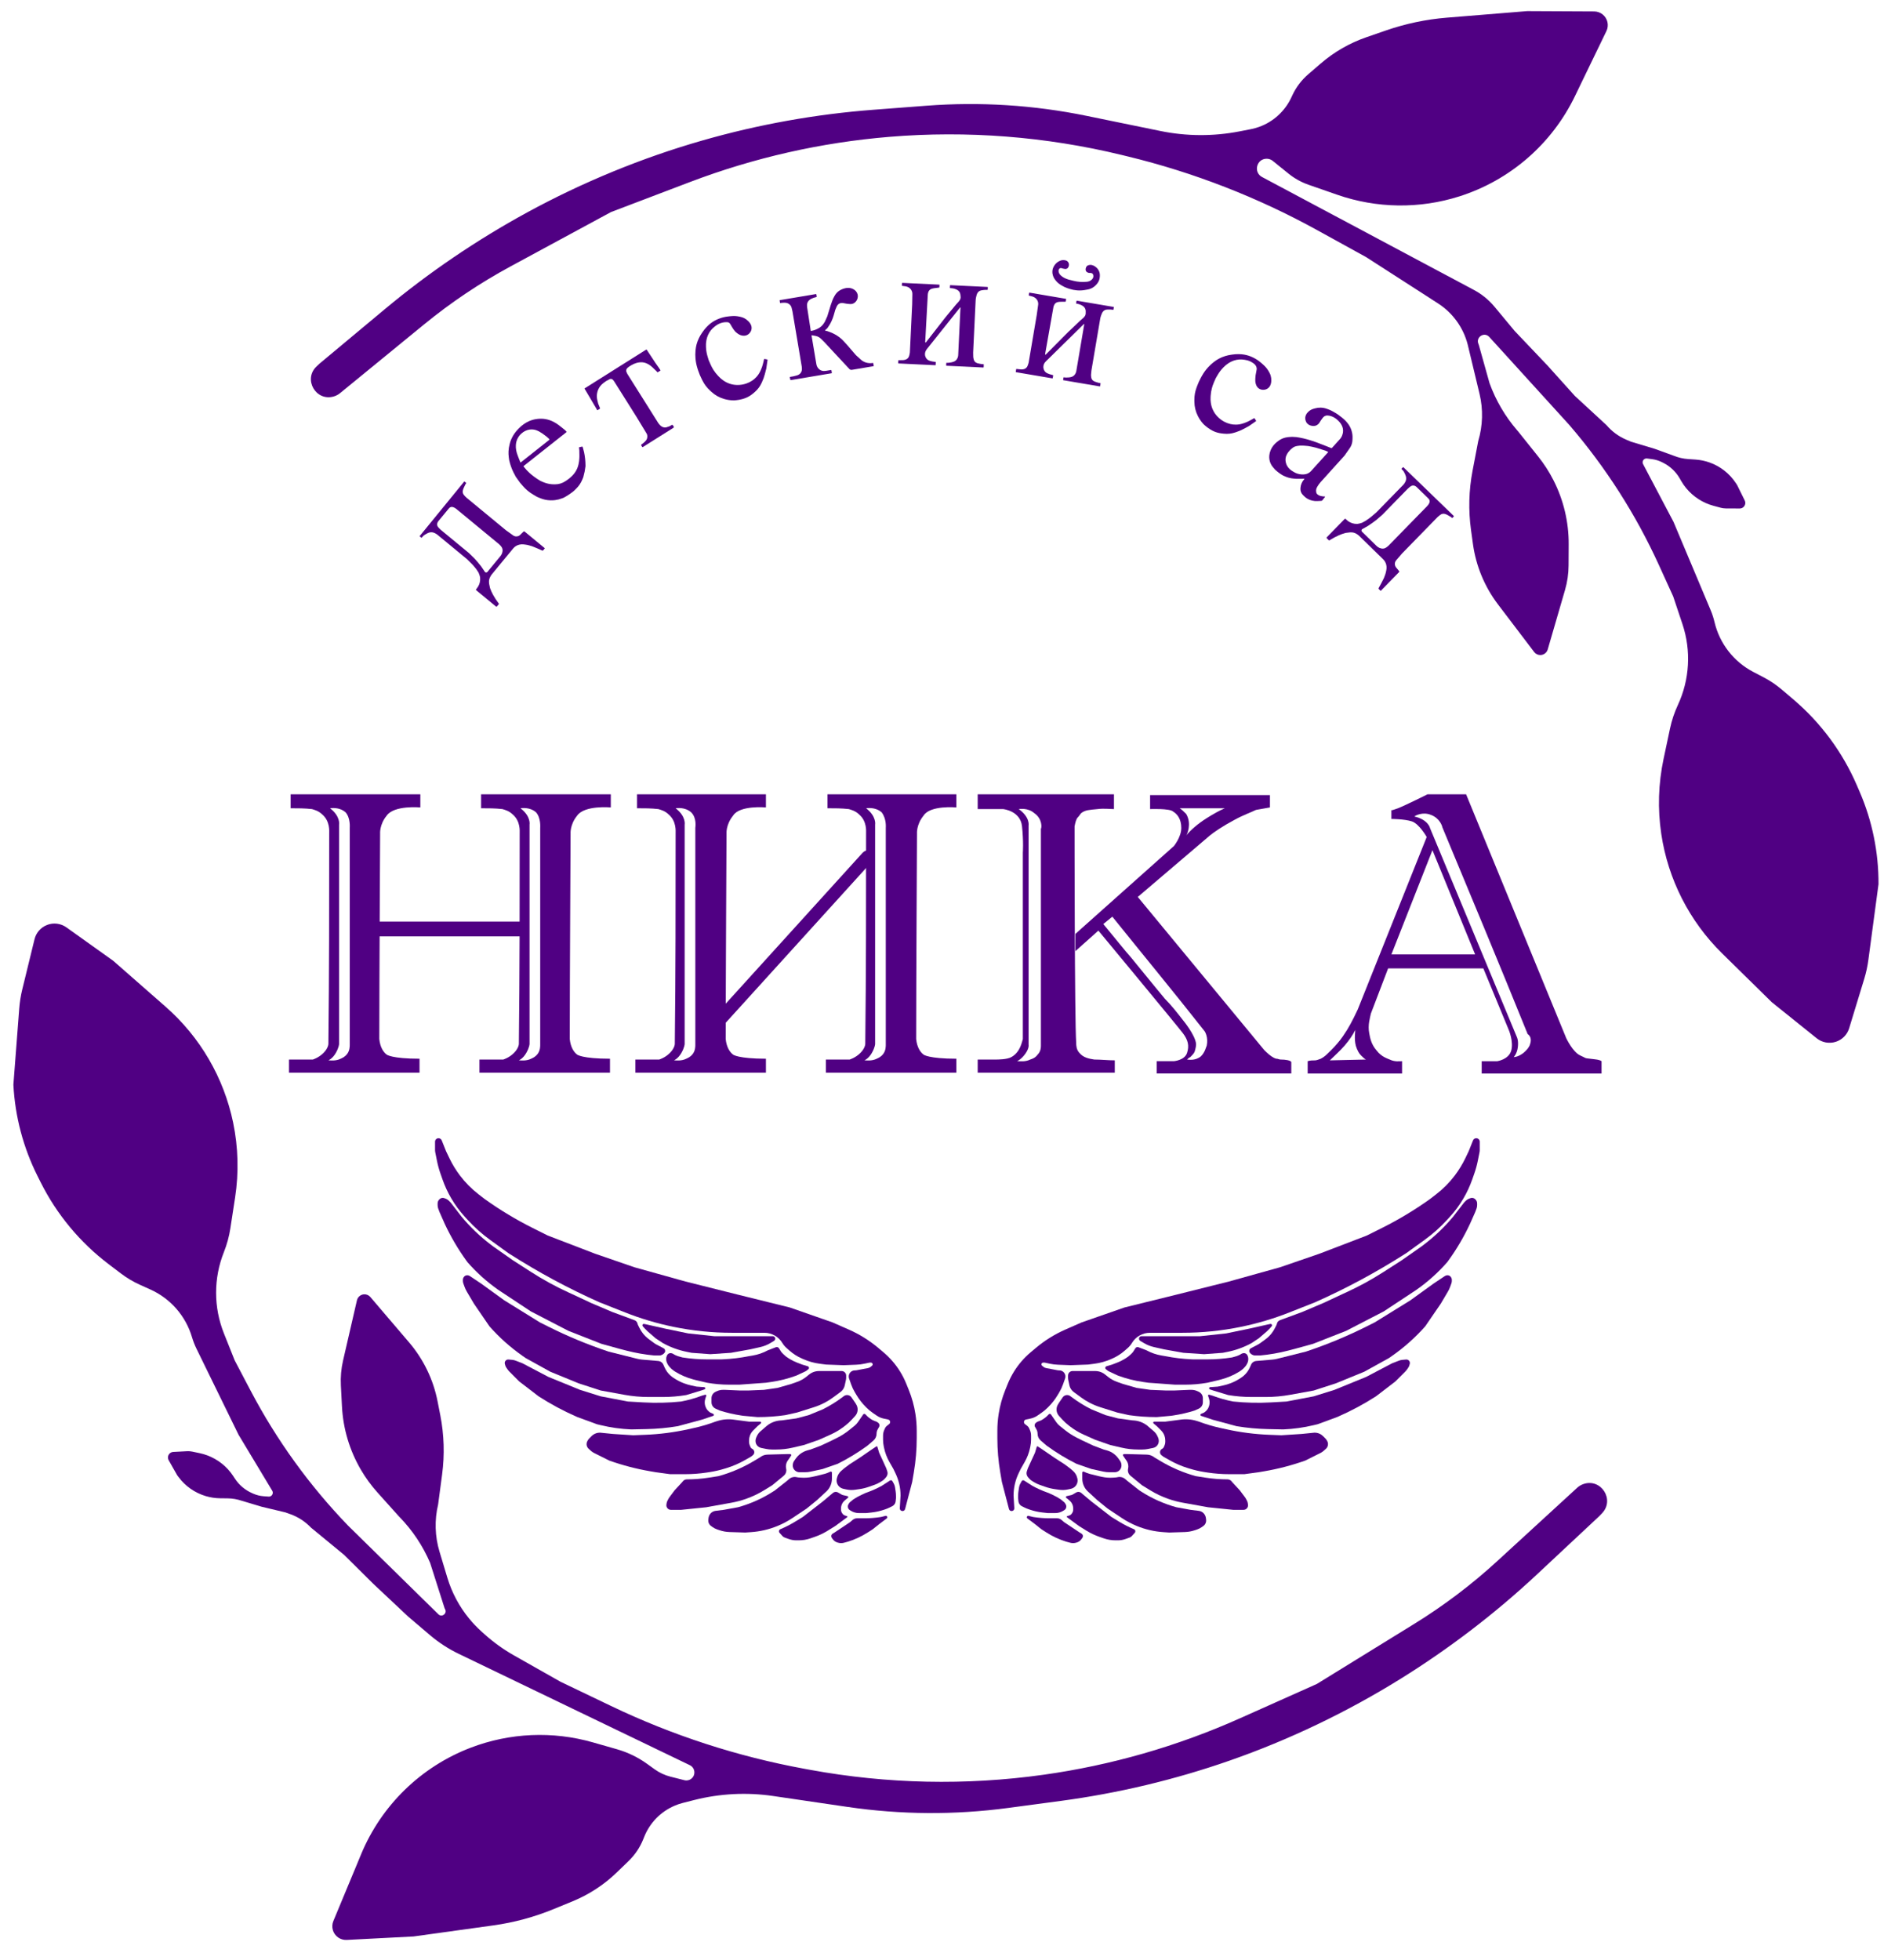 <?xml version="1.0" encoding="UTF-8"?> <svg xmlns="http://www.w3.org/2000/svg" width="301" height="313" viewBox="0 0 301 313" fill="none"><path d="M61.522 49.344L51.044 58.08L50.579 58.518C48.404 60.567 50.455 64.156 53.325 63.321C53.692 63.214 54.035 63.034 54.331 62.791L67.75 51.816C72.055 48.295 76.684 45.191 81.576 42.546L97.625 33.866L110.216 29.079C120.45 25.188 131.18 22.757 142.091 21.856C154.542 20.828 167.078 21.806 179.219 24.753L180.159 24.981C190.725 27.545 200.904 31.503 210.428 36.749L218.259 41.064L227.918 47.277L229.773 48.477C232.109 49.988 233.791 52.322 234.486 55.016L236.38 62.907C236.977 65.392 236.905 67.99 236.172 70.439L235.265 75.184C234.668 78.306 234.585 81.504 235.019 84.653L235.327 86.89C235.811 90.396 237.19 93.718 239.332 96.536L245.104 104.13C245.336 104.436 245.698 104.616 246.082 104.618C246.634 104.621 247.12 104.257 247.274 103.728L250.036 94.237C250.409 92.958 250.601 91.633 250.607 90.301L250.624 86.932C250.641 83.375 249.807 79.866 248.192 76.698C247.506 75.354 246.686 74.082 245.744 72.904L242.565 68.928L242.419 68.76C240.489 66.532 238.984 63.97 237.979 61.199L236.269 55.104C236.255 55.051 236.236 55 236.213 54.951C235.717 53.867 237.132 52.932 237.934 53.813L250.717 67.868C256.527 74.615 261.349 82.152 265.041 90.255L267.318 95.254L268.795 99.668C270.216 103.915 269.954 108.545 268.065 112.605C267.506 113.805 267.086 115.064 266.811 116.359L265.78 121.223C264.946 125.155 264.822 129.205 265.414 133.181C266.494 140.434 269.907 147.137 275.139 152.275L283.075 160.07L290.242 165.825C291.107 166.519 292.265 166.73 293.319 166.384C294.334 166.051 295.123 165.246 295.435 164.224L297.838 156.355C298.142 155.36 298.364 154.341 298.502 153.31L300.123 141.216C300.148 136.134 299.119 131.101 297.101 126.436L296.648 125.387C294.375 120.133 290.929 115.469 286.573 111.754L284.713 110.168C283.791 109.382 282.783 108.703 281.708 108.144L280.131 107.324C277 105.697 274.732 102.786 273.921 99.351C273.767 98.697 273.558 98.056 273.297 97.436L267.377 83.363L262.51 74.129C262.322 73.773 262.519 73.336 262.91 73.24C262.984 73.222 263.061 73.218 263.137 73.228L263.941 73.332C264.498 73.404 265.039 73.571 265.541 73.825L265.745 73.929C266.837 74.481 267.744 75.34 268.356 76.4L268.613 76.845C268.835 77.231 269.09 77.598 269.373 77.942L269.401 77.975C270.53 79.343 272.057 80.326 273.77 80.786L274.925 81.096C275.183 81.165 275.45 81.201 275.718 81.202L277.947 81.213C278.439 81.216 278.84 80.819 278.842 80.327C278.843 80.189 278.811 80.052 278.75 79.928L277.535 77.468L277.328 77.154C276.327 75.637 274.861 74.485 273.151 73.872C272.42 73.61 271.656 73.451 270.882 73.398L269.71 73.319C268.927 73.267 268.156 73.089 267.429 72.794L264.351 71.678L260.613 70.558L259.846 70.234C258.617 69.715 257.526 68.914 256.663 67.897L251.621 63.248L247.241 58.382L241.983 52.851L238.77 48.987C237.856 47.889 236.737 46.978 235.476 46.306L201.64 28.275C200.209 27.513 200.757 25.344 202.378 25.352C202.73 25.354 203.072 25.475 203.346 25.697L205.854 27.724C206.817 28.502 207.907 29.107 209.076 29.514L213.636 31.101C219.946 33.296 226.797 33.388 233.164 31.363C241.263 28.787 247.943 22.989 251.635 15.334L252.526 13.487L256.652 4.966C257.1 4.041 256.843 2.929 256.035 2.294C255.653 1.994 255.181 1.829 254.695 1.827L243.995 1.775L231.157 2.821C227.834 3.091 224.558 3.781 221.407 4.872L218.278 5.955C215.611 6.879 213.143 8.301 211.005 10.144L209.013 11.862C207.94 12.787 207.076 13.929 206.476 15.212L206.304 15.578C205.287 17.755 203.446 19.438 201.188 20.258C200.746 20.418 200.292 20.544 199.831 20.634L198.051 20.98C193.864 21.797 189.556 21.776 185.376 20.918L173.599 18.503C165.181 16.776 156.564 16.232 147.995 16.886L139.556 17.53C130.319 18.235 121.178 19.873 112.272 22.421C102.561 25.198 93.062 29.108 84.194 33.944C76.192 38.308 68.523 43.507 61.522 49.344Z" fill="#500083"></path><path d="M245.563 251.45L255.529 242.134L255.968 241.671C258.024 239.502 255.773 236.035 252.955 237.031C252.594 237.159 252.262 237.358 251.98 237.617L239.204 249.335C235.106 253.094 230.66 256.455 225.926 259.373L210.394 268.948L198.095 274.441C188.098 278.905 177.523 281.941 166.681 283.459C154.307 285.19 141.736 284.924 129.448 282.67L128.497 282.496C117.802 280.534 107.415 277.16 97.609 272.461L89.546 268.597L82.123 264.396C80.413 263.429 78.815 262.277 77.356 260.962L76.907 260.557C76.204 259.923 75.549 259.237 74.948 258.505C73.368 256.578 72.186 254.358 71.468 251.972L70.217 247.816C69.48 245.369 69.405 242.77 69.998 240.284L70.635 235.495C71.054 232.344 70.955 229.146 70.344 226.028L69.909 223.812C69.228 220.339 67.663 217.1 65.365 214.408L59.171 207.153C58.922 206.861 58.551 206.701 58.168 206.721C57.617 206.75 57.151 207.14 57.027 207.678L54.807 217.309C54.508 218.607 54.391 219.941 54.46 221.272L54.635 224.636C54.819 228.188 55.85 231.644 57.643 234.716C58.403 236.019 59.294 237.242 60.302 238.365L63.701 242.154L63.856 242.314C65.909 244.429 67.557 246.902 68.718 249.611L71.024 256.837C71.041 256.889 71.064 256.939 71.092 256.986C71.51 257.668 70.61 258.385 70.039 257.824L55.621 243.675C49.439 237.268 44.197 230.016 40.053 222.136L37.496 217.274L35.771 212.95C34.112 208.791 34.111 204.153 35.767 199.993C36.257 198.763 36.605 197.481 36.806 196.173L37.56 191.259C38.17 187.286 38.064 183.235 37.248 179.299C35.76 172.119 31.971 165.621 26.457 160.787L18.092 153.454L10.61 148.115C9.707 147.47 8.54 147.326 7.507 147.731C6.513 148.12 5.77 148.969 5.517 150.007L3.564 157.999C3.317 159.01 3.152 160.04 3.073 161.078L2.14 173.243C2.403 178.319 3.715 183.286 5.994 187.829L6.506 188.85C9.073 193.967 12.778 198.428 17.337 201.89L19.284 203.369C20.249 204.102 21.294 204.722 22.399 205.219L24.02 205.948C27.238 207.396 29.667 210.173 30.671 213.557C30.863 214.201 31.108 214.829 31.403 215.433L38.111 229.148L43.493 238.091C43.701 238.436 43.529 238.884 43.144 239.002C43.071 239.024 42.994 239.033 42.918 239.027L42.11 238.969C41.549 238.928 41 238.792 40.485 238.567L40.274 238.475C39.153 237.985 38.198 237.179 37.528 236.155L37.246 235.726C37.002 235.353 36.727 235.001 36.425 234.674L36.396 234.642C35.191 233.34 33.611 232.446 31.874 232.084L30.704 231.84C30.441 231.785 30.173 231.765 29.905 231.778L27.68 231.894C27.188 231.919 26.811 232.338 26.836 232.829C26.843 232.968 26.883 233.102 26.951 233.222L28.303 235.61L28.528 235.912C29.613 237.369 31.141 238.436 32.884 238.951C33.628 239.172 34.4 239.287 35.176 239.296L36.35 239.308C37.136 239.317 37.915 239.45 38.658 239.704L41.794 240.644L45.589 241.549L46.373 241.829C47.63 242.278 48.764 243.016 49.684 243.983L54.981 248.339L59.63 252.949L65.192 258.173L68.696 261.154C70.09 262.34 71.631 263.343 73.28 264.137L110.213 281.926C111.172 282.388 111.183 283.75 110.23 284.227C109.955 284.365 109.64 284.399 109.342 284.323L107.117 283.759C106.213 283.53 105.359 283.133 104.601 282.588L103.361 281.697C101.91 280.655 100.289 279.871 98.571 279.38L94.726 278.282C88.302 276.447 81.457 276.744 75.215 279.127C67.275 282.158 60.934 288.324 57.682 296.176L56.897 298.071L53.26 306.812C52.865 307.761 53.184 308.856 54.027 309.445C54.426 309.723 54.906 309.86 55.392 309.835L66.077 309.281L78.836 307.51C82.138 307.051 85.37 306.177 88.454 304.909L91.516 303.65C94.127 302.577 96.51 301.018 98.54 299.056L100.432 297.228C101.451 296.243 102.249 295.055 102.775 293.74L102.926 293.364C103.818 291.134 105.56 289.349 107.769 288.403C108.201 288.217 108.647 288.066 109.102 287.95L110.859 287.503C114.994 286.451 119.296 286.228 123.518 286.847L135.413 288.592C143.915 289.839 152.549 289.894 161.067 288.755L169.456 287.634C178.638 286.407 187.672 284.253 196.42 281.205C205.958 277.882 215.22 273.441 223.799 268.11C231.542 263.3 238.903 257.675 245.563 251.45Z" fill="#500083"></path><path d="M254.038 169.094C252.989 168.963 253.645 169.094 252.464 168.57C251.284 168.045 250.235 165.815 250.235 165.815L234.234 126.863H228.07C228.07 126.863 224.66 128.568 223.349 129.093C222.562 129.355 222.299 129.486 222.299 129.355V130.798C222.299 130.798 224.398 130.798 225.578 131.191C226.759 131.585 227.939 133.683 227.939 133.683C224.267 142.864 220.594 152.044 216.922 161.225C216.135 162.93 215.348 164.373 214.693 165.291C214.693 165.291 213.906 166.602 212.07 168.307C211.938 168.438 211.545 168.832 211.02 169.094C210.627 169.225 210.365 169.356 210.102 169.356C209.709 169.356 209.315 169.356 208.922 169.488V171.455H224.004V169.488C223.611 169.488 222.824 169.619 222.037 169.225C221.775 169.094 220.726 168.832 219.939 167.783C219.021 166.733 218.889 165.684 218.758 165.028C218.496 163.717 218.889 162.537 219.021 161.881L221.775 154.667H236.988L241.054 164.504C241.054 164.504 241.841 166.34 241.448 167.783C241.054 169.225 239.218 169.488 239.218 169.488H236.726V171.455H255.874V169.488C255.481 169.225 255.087 169.225 254.038 169.094ZM212.463 169.356C213.119 168.701 214.037 167.914 214.824 166.996C215.611 166.078 216.135 165.291 216.529 164.504C216.529 164.897 216.266 166.34 216.791 167.52C216.922 167.783 217.053 168.176 217.447 168.57C217.709 168.832 217.971 169.094 218.234 169.225L212.463 169.356ZM222.299 152.438L228.857 135.782L235.677 152.438H222.299ZM244.464 166.733C244.333 167.258 243.939 167.651 243.677 167.914C243.021 168.57 242.234 168.832 241.841 168.832C241.841 168.832 242.366 168.307 242.497 167.258C242.628 166.209 242.366 165.684 242.366 165.684L228.463 132.241C228.463 132.241 228.201 130.929 225.972 130.404C226.103 130.273 227.283 129.617 228.595 130.142C230.037 130.667 230.431 131.978 230.431 132.109C235.021 143.126 239.611 154.143 244.071 165.16C244.464 165.422 244.726 165.947 244.464 166.733Z" fill="#500083"></path><path d="M172.466 168.174C171.941 167.65 171.941 166.863 171.941 166.6C171.679 162.797 171.679 131.976 171.679 131.976C171.81 131.32 171.941 130.796 172.204 130.534C172.466 130.271 172.597 130.009 172.728 129.878C173.384 129.353 174.04 129.353 175.351 129.222C176.401 129.091 177.319 129.222 177.974 129.222C177.974 128.435 177.974 127.648 177.974 126.861H156.203V129.222H160.269C160.269 129.222 163.023 129.484 163.285 131.976C163.548 134.468 163.416 136.173 163.416 136.173V164.895C163.416 165.158 163.416 165.42 163.416 165.945C163.285 166.338 163.023 168.043 161.58 168.83C160.925 169.223 159.351 169.223 159.22 169.223C158.17 169.223 157.252 169.223 156.203 169.223V171.322H178.105V169.354C177.056 169.354 175.876 169.223 174.827 169.223C174.04 169.092 173.122 168.961 172.466 168.174ZM166.302 132.37C166.302 143.911 166.302 155.452 166.302 166.994C166.302 167.256 166.302 167.912 165.777 168.436C165.384 168.961 164.99 169.092 164.597 169.223C163.81 169.617 163.023 169.486 162.498 169.486C162.498 169.486 163.154 169.223 163.81 168.305C164.466 167.387 164.335 166.863 164.335 166.863V131.845C164.335 131.845 164.597 130.534 162.761 129.222C162.892 129.222 164.203 128.96 165.253 129.878C166.564 130.796 166.433 132.239 166.302 132.37Z" fill="#500083"></path><path d="M204.6 169.223C204.338 169.223 204.207 169.092 203.945 169.092C203.814 169.092 203.42 168.961 202.764 168.436C202.502 168.174 202.109 167.912 201.715 167.387L181.78 143.255L193.321 133.419C193.977 132.894 195.289 131.976 197.256 130.927C198.699 130.14 199.879 129.746 200.666 129.353C201.453 129.222 202.109 129.091 202.895 128.959V126.992H183.747V129.222C183.747 129.222 186.895 129.091 187.42 129.615C188.075 130.009 188.731 130.796 188.731 132.238C188.731 133.681 187.551 135.124 187.551 135.124L171.812 149.157V151.911L175.485 148.632C175.485 148.632 188.206 163.977 188.993 165.026C189.78 166.075 190.043 166.993 189.649 168.174C189.256 169.354 187.551 169.485 187.551 169.485H184.797V171.453H206.305V169.617C206.174 169.354 205.387 169.223 204.6 169.223ZM188.469 129.091H195.682C194.764 129.484 193.846 130.009 192.797 130.664C191.354 131.583 190.305 132.501 189.518 133.419C189.649 133.287 190.436 131.583 189.518 130.009C189.125 129.615 188.731 129.222 188.469 129.091ZM192.797 166.993C192.666 167.256 192.534 168.043 191.879 168.698C190.961 169.485 189.78 169.223 189.649 169.223C189.78 169.092 189.911 168.961 190.174 168.83C190.436 168.567 190.698 168.305 190.83 168.043C190.83 168.043 191.092 167.387 191.092 166.731C190.961 165.289 188.993 162.928 188.993 162.928C188.075 161.747 187.157 160.567 186.108 159.518C185.977 159.387 184.272 157.288 180.731 152.96C179.682 151.78 178.239 149.944 176.272 147.583L177.714 146.403C182.567 152.436 187.551 158.469 192.403 164.633C192.534 164.764 193.059 165.682 192.797 166.993Z" fill="#500083"></path><path d="M152.798 128.96V126.861H132.208C132.208 127.255 132.208 127.648 132.208 128.042C132.208 128.435 132.208 128.697 132.208 129.091C133.388 129.091 134.437 129.091 135.618 129.222C136.011 129.353 136.667 129.484 137.323 130.14C138.503 131.189 138.372 132.763 138.372 133.025C138.372 144.305 138.372 155.452 138.241 166.731C138.241 166.731 138.241 167.387 137.454 168.174C136.667 168.961 135.749 169.223 135.749 169.223H131.945V171.322H152.798V169.092C148.339 169.092 147.552 168.436 147.552 168.436C147.028 168.043 146.503 167.256 146.372 165.945C146.372 157.026 146.503 133.944 146.503 133.157C146.503 133.157 146.372 131.714 147.552 130.271C148.602 128.566 152.798 128.96 152.798 128.96ZM141.519 132.239C141.519 143.78 141.519 155.321 141.519 166.863C141.519 167.125 141.519 167.781 141.126 168.305C140.732 168.83 140.339 168.961 140.077 169.092C139.29 169.486 138.503 169.354 138.109 169.354C138.109 169.354 138.765 169.092 139.29 168.174C139.814 167.256 139.814 166.731 139.814 166.731V131.714C139.814 131.714 140.077 130.402 138.372 129.091C138.503 129.091 139.814 128.829 140.864 129.747C141.651 130.796 141.519 132.107 141.519 132.239Z" fill="#500083"></path><path d="M122.369 128.96V126.861H101.778C101.778 127.255 101.778 127.648 101.778 128.042C101.778 128.435 101.778 128.697 101.778 129.091C102.958 129.091 104.008 129.091 105.188 129.222C105.581 129.353 106.237 129.484 106.893 130.14C108.073 131.189 107.942 132.763 107.942 133.025C107.942 144.305 107.942 155.452 107.811 166.731C107.811 166.731 107.811 167.387 107.024 168.174C106.237 168.961 105.319 169.223 105.319 169.223H101.516V171.322H122.369V169.092C117.91 169.092 117.123 168.436 117.123 168.436C116.598 168.043 116.073 167.256 115.942 165.945C115.942 157.026 116.073 133.944 116.073 133.157C116.073 133.157 115.942 131.714 117.123 130.271C118.172 128.566 122.369 128.96 122.369 128.96ZM111.09 132.239C111.09 143.78 111.09 155.321 111.09 166.863C111.09 167.125 111.09 167.781 110.696 168.305C110.303 168.83 109.909 168.961 109.647 169.092C108.86 169.486 108.073 169.354 107.68 169.354C107.68 169.354 108.336 169.092 108.86 168.174C109.385 167.256 109.385 166.731 109.385 166.731V131.714C109.385 131.714 109.647 130.402 107.942 129.091C108.073 129.091 109.385 128.829 110.434 129.747C111.352 130.665 111.09 132.107 111.09 132.239Z" fill="#500083"></path><path d="M114.235 164.763C113.973 164.763 113.711 164.631 113.58 164.5C113.186 164.107 113.186 163.451 113.448 163.058L137.843 136.171C138.236 135.778 138.892 135.647 139.285 136.04C139.679 136.434 139.679 137.09 139.416 137.483L115.022 164.369C114.76 164.631 114.498 164.763 114.235 164.763Z" fill="#500083"></path><path d="M97.586 128.96V126.861H76.864C76.864 127.255 76.864 127.648 76.864 128.042C76.864 128.435 76.864 128.697 76.864 129.091C78.044 129.091 79.093 129.091 80.274 129.222C80.667 129.353 81.323 129.484 81.979 130.14C83.159 131.189 83.028 132.763 83.028 133.025C83.028 144.305 83.028 155.452 82.897 166.731C82.897 166.731 82.897 167.387 82.11 168.174C81.323 168.961 80.405 169.223 80.405 169.223H76.602V171.322H97.455V169.092C92.996 169.092 92.209 168.436 92.209 168.436C91.684 168.043 91.159 167.256 91.028 165.945C91.028 157.026 91.159 133.944 91.159 133.157C91.159 133.157 91.028 131.714 92.209 130.271C93.389 128.566 97.586 128.96 97.586 128.96ZM86.307 132.239C86.307 143.78 86.307 155.321 86.307 166.863C86.307 167.125 86.307 167.781 85.913 168.305C85.52 168.83 85.126 168.961 84.864 169.092C84.077 169.486 83.29 169.354 82.897 169.354C82.897 169.354 83.553 169.092 84.077 168.174C84.602 167.256 84.602 166.731 84.602 166.731V131.714C84.602 131.714 84.864 130.402 83.159 129.091C83.29 129.091 84.602 128.829 85.651 129.747C86.438 130.665 86.307 132.107 86.307 132.239Z" fill="#500083"></path><path d="M67.156 128.96V126.861H46.434C46.434 127.255 46.434 127.648 46.434 128.042C46.434 128.435 46.434 128.697 46.434 129.091C47.614 129.091 48.664 129.091 49.844 129.222C50.238 129.353 50.893 129.484 51.549 130.14C52.73 131.189 52.598 132.763 52.598 133.025C52.598 144.305 52.598 155.452 52.467 166.731C52.467 166.731 52.467 167.387 51.68 168.174C50.893 168.961 49.975 169.223 49.975 169.223H46.172V171.322H67.025V169.092C62.566 169.092 61.779 168.436 61.779 168.436C61.254 168.043 60.73 167.256 60.599 165.945C60.599 157.026 60.73 133.944 60.73 133.157C60.73 133.157 60.599 131.714 61.779 130.271C62.959 128.566 67.156 128.96 67.156 128.96ZM55.877 132.239C55.877 143.78 55.877 155.321 55.877 166.863C55.877 167.125 55.877 167.781 55.484 168.305C55.09 168.83 54.697 168.961 54.434 169.092C53.648 169.486 52.861 169.354 52.467 169.354C52.467 169.354 53.123 169.092 53.648 168.174C54.172 167.256 54.172 166.731 54.172 166.731V131.714C54.172 131.714 54.434 130.402 52.73 129.091C52.861 129.091 54.172 128.829 55.221 129.747C56.008 130.665 55.877 132.107 55.877 132.239Z" fill="#500083"></path><path d="M83.942 147.193H59.023V149.554H83.942V147.193Z" fill="#500083"></path><path d="M170.865 242.033L170.482 242.161C170.448 242.173 170.424 242.205 170.424 242.242C170.424 242.268 170.437 242.293 170.458 242.309L170.839 242.595L172.392 243.734L173.604 244.484C174.244 244.881 174.927 245.205 175.638 245.451L176.345 245.696C176.951 245.906 177.588 246.013 178.23 246.013H178.603C179.017 246.013 179.428 245.942 179.819 245.802L180.467 245.571C180.606 245.521 180.731 245.438 180.829 245.328L181.301 244.804C181.457 244.63 181.405 244.356 181.197 244.252C180.369 243.907 179.569 243.5 178.804 243.034L177.572 242.284L174.36 239.798L172.747 238.439C172.532 238.258 172.229 238.222 171.978 238.348L171.306 238.732C171.271 238.752 171.233 238.767 171.193 238.776L170.424 238.953C170.265 238.99 170.248 239.21 170.4 239.27C170.416 239.277 170.431 239.286 170.444 239.297L170.86 239.643C170.983 239.746 171.091 239.866 171.18 239.999C171.363 240.273 171.46 240.595 171.46 240.925V240.937V241.095C171.46 241.328 171.381 241.554 171.235 241.737L171.165 241.825C171.087 241.922 170.983 241.994 170.865 242.033Z" fill="#500083"></path><path d="M172.914 235.201V236.169C172.914 236.96 173.25 237.714 173.838 238.243L173.95 238.344L175.297 239.587L176.954 240.934L179.222 242.446C179.987 242.956 180.801 243.387 181.653 243.733C183 244.28 184.426 244.608 185.877 244.705L186.794 244.766L189.302 244.688C189.837 244.671 190.367 244.577 190.875 244.407L191.246 244.284C191.522 244.192 191.783 244.059 192.02 243.889L192.254 243.722C192.343 243.659 192.421 243.583 192.486 243.495C192.624 243.312 192.699 243.088 192.699 242.859V242.798C192.699 242.729 192.693 242.661 192.682 242.593L192.649 242.395C192.614 242.184 192.528 241.983 192.399 241.812L192.393 241.804C192.321 241.708 192.236 241.622 192.139 241.55C191.963 241.418 191.755 241.334 191.536 241.306L190.213 241.141L187.934 240.726C185.943 240.177 184.046 239.33 182.309 238.213L182.03 238.033L180.061 236.479L179.784 236.237C179.439 235.935 178.967 235.821 178.522 235.932C178.444 235.952 178.363 235.964 178.282 235.97L177.853 236.001C177.257 236.044 176.657 236.002 176.072 235.876L175.504 235.754L174.061 235.394C173.918 235.358 173.778 235.311 173.643 235.253L173.154 235.043C173.132 235.034 173.109 235.029 173.086 235.029C172.991 235.029 172.914 235.106 172.914 235.201Z" fill="#500083"></path><path d="M180.268 234.21V234.272C180.268 234.365 180.257 234.457 180.234 234.547C180.128 234.971 180.275 235.417 180.612 235.695L182.443 237.208L183.716 237.992C184.66 238.573 185.665 239.049 186.713 239.411C187.456 239.669 188.219 239.868 188.993 240.007L193.009 240.73L197.049 241.145H198.668C198.889 241.145 199.097 241.044 199.235 240.872C199.36 240.715 199.415 240.514 199.387 240.316L199.356 240.099C199.337 239.968 199.298 239.841 199.238 239.723L199.128 239.502C199.054 239.354 198.967 239.214 198.868 239.082L198.085 238.037L196.842 236.69L196.78 236.608C196.623 236.399 196.377 236.276 196.117 236.276C194.944 236.276 193.774 236.185 192.616 236.004L191.041 235.758C189.048 235.208 187.138 234.39 185.365 233.326L184.412 232.754C184.076 232.485 183.661 232.334 183.231 232.322L180.061 232.236H179.583C179.557 232.236 179.531 232.242 179.507 232.254C179.416 232.3 179.386 232.415 179.442 232.499L179.75 232.961L179.964 233.26C180.162 233.537 180.268 233.87 180.268 234.21Z" fill="#500083"></path><path d="M186.06 230.839L185.947 231.102C185.891 231.232 185.791 231.339 185.664 231.402C185.272 231.598 185.215 232.134 185.557 232.408L185.81 232.61C185.844 232.637 185.879 232.661 185.917 232.682L186.881 233.227C187.786 233.739 188.744 234.153 189.737 234.461L190.006 234.544C190.832 234.801 191.676 234.994 192.531 235.124L192.957 235.189C194.094 235.361 195.243 235.447 196.393 235.447H198.809L201.087 235.137L201.976 234.985C204.211 234.603 206.409 234.03 208.545 233.272L210.985 232.052C211.153 231.968 211.31 231.862 211.451 231.737L211.836 231.395C212.049 231.205 212.171 230.934 212.171 230.648C212.171 230.467 212.122 230.29 212.029 230.134L211.956 230.013C211.892 229.907 211.816 229.81 211.729 229.722L211.369 229.362C211.282 229.276 211.187 229.198 211.086 229.13C210.78 228.927 210.421 228.818 210.054 228.818H209.996L207.924 229.025L204.713 229.232L202.811 229.159C200.493 229.07 198.187 228.774 195.921 228.275L194.944 228.059C193.793 227.806 192.661 227.471 191.558 227.057L191.201 226.945C190.345 226.678 189.44 226.61 188.554 226.746L186.171 227.057H184.408C184.346 227.057 184.289 227.092 184.261 227.148C184.227 227.216 184.245 227.299 184.303 227.347L184.825 227.782L185.52 228.477C185.744 228.702 185.918 228.972 186.03 229.269C186.123 229.519 186.171 229.783 186.171 230.05V230.296C186.171 230.482 186.133 230.667 186.06 230.839Z" fill="#500083"></path><path d="M192.32 225.631L191.888 225.817C191.777 225.864 191.749 226.009 191.835 226.095C191.854 226.113 191.877 226.128 191.902 226.136L193.728 226.745L197.561 227.781C199.216 228.056 200.889 228.212 202.566 228.247L205.019 228.298C206.672 228.23 208.315 227.999 209.923 227.611L210.509 227.47L213.616 226.33L213.772 226.262C215.875 225.342 217.901 224.257 219.831 223.016L222.939 220.633L224.495 219.077C224.631 218.941 224.754 218.791 224.861 218.631L225.026 218.382C225.084 218.295 225.129 218.199 225.157 218.099L225.232 217.839C225.287 217.646 225.233 217.437 225.091 217.295C224.974 217.179 224.812 217.12 224.648 217.135L224.028 217.191C223.855 217.207 223.685 217.247 223.523 217.309L222.421 217.733L218.277 219.908L213.202 221.98L209.887 223.016L205.537 223.844L203.062 223.984C201.055 224.098 199.042 224.051 197.043 223.844C195.94 223.638 194.857 223.335 193.806 222.941L193.728 222.912L193.18 222.756C193.091 222.73 193.003 222.797 193.003 222.889C193.003 222.904 193.005 222.919 193.01 222.933L193.155 223.368C193.192 223.478 193.218 223.593 193.235 223.708C193.286 224.065 193.236 224.434 193.089 224.763L193.072 224.802C192.959 225.057 192.785 225.282 192.567 225.457L192.433 225.564C192.399 225.591 192.361 225.614 192.32 225.631Z" fill="#500083"></path><path d="M162.656 239.277L162.713 239.784C162.743 240.055 162.884 240.303 163.103 240.467C163.15 240.502 163.201 240.534 163.254 240.56L163.638 240.752C163.881 240.874 164.132 240.978 164.39 241.064L164.627 241.143C165.245 241.349 165.883 241.489 166.531 241.561L167.421 241.66H168.586C169.043 241.66 169.491 241.531 169.879 241.289L170.05 241.182C170.093 241.155 170.132 241.124 170.168 241.088C170.381 240.875 170.425 240.546 170.276 240.285L170.193 240.141C170.141 240.049 170.073 239.968 169.992 239.9L169.493 239.484C169.079 239.209 168.645 238.965 168.193 238.757L167.525 238.449L167.297 238.367C166.483 238.077 165.694 237.723 164.935 237.309L163.612 236.459C163.533 236.408 163.434 236.403 163.35 236.445C163.303 236.468 163.264 236.505 163.238 236.55L163.021 236.93C162.917 237.112 162.847 237.312 162.815 237.519L162.717 238.159C162.676 238.421 162.656 238.685 162.656 238.95V239.277Z" fill="#500083"></path><path d="M201.068 214.692L199.839 215.342C199.611 215.463 199.522 215.743 199.637 215.973C199.83 216.295 200.177 216.491 200.552 216.491H201.294C202.811 216.353 204.314 216.093 205.789 215.712L206.784 215.456L209.788 214.627L215.071 212.555L221.079 209.448L226.258 206.029L226.353 205.962C228.148 204.699 229.785 203.227 231.23 201.575L231.394 201.349C232.732 199.501 233.891 197.531 234.856 195.464L235.684 193.599L235.895 193.036C235.961 192.861 235.995 192.674 235.995 192.487V192.204C235.995 191.97 235.902 191.745 235.736 191.579L235.688 191.531C235.553 191.396 235.37 191.32 235.179 191.32C235.102 191.32 235.025 191.333 234.952 191.357L234.81 191.405C234.567 191.485 234.347 191.621 234.167 191.802L233.923 192.045L232.162 194.324C230.786 195.976 229.226 197.466 227.513 198.766L227.087 199.089L223.979 201.264L221.079 203.129C219.148 204.37 217.131 205.473 215.043 206.427L214.553 206.651L211.445 208.101L208.027 209.551L204.491 210.854C204.242 210.946 204.059 211.16 204.007 211.419C203.994 211.486 203.972 211.55 203.942 211.611L203.689 212.116C203.543 212.408 203.369 212.685 203.168 212.942C202.887 213.304 202.557 213.625 202.188 213.896L201.302 214.545C201.228 214.599 201.15 214.649 201.068 214.692Z" fill="#500083"></path><path d="M194.56 221.463L193.345 221.55C193.225 221.558 193.146 221.677 193.184 221.79C193.202 221.845 193.245 221.888 193.3 221.906L193.834 222.085L196.217 222.81C197.458 223.016 198.714 223.12 199.972 223.12H202.225C203.534 223.12 204.841 223.003 206.129 222.768L209.89 222.085L213.412 220.945L217.97 219.081L221.906 216.905L222.374 216.579C224.334 215.213 226.124 213.619 227.707 211.83L230.193 208.204L231.327 206.285C231.468 206.046 231.587 205.794 231.682 205.532L231.88 204.988C231.929 204.854 231.954 204.713 231.954 204.571V204.415C231.954 204.252 231.901 204.094 231.803 203.964L231.784 203.938C231.693 203.816 231.562 203.73 231.415 203.693C231.293 203.663 231.165 203.668 231.046 203.707L231.016 203.717C230.951 203.739 230.889 203.769 230.832 203.807L229.053 204.993L225.324 207.686L219.627 211.208L218.307 211.868C215.186 213.429 211.958 214.766 208.647 215.869L204.057 217.017C203.803 217.081 203.544 217.124 203.282 217.146L200.702 217.367C200.306 217.401 199.968 217.668 199.842 218.045L199.661 218.443C199.439 218.932 199.116 219.367 198.712 219.72C198.568 219.846 198.415 219.961 198.253 220.063L198.003 220.223C197.573 220.496 197.117 220.727 196.641 220.91L196.6 220.925C196.207 221.076 195.803 221.197 195.391 221.285L194.56 221.463Z" fill="#500083"></path><path d="M165.356 227.884L165.582 228.28C165.705 228.496 165.77 228.74 165.77 228.988C165.77 229.405 165.952 229.801 166.269 230.072L167.22 230.888L167.251 230.911C168.747 231.999 170.33 232.961 171.985 233.789L174.367 234.617L176.309 235.039C176.602 235.103 176.901 235.135 177.202 235.135H178.099C178.3 235.135 178.498 235.078 178.669 234.972C179.016 234.755 179.21 234.359 179.169 233.952L179.163 233.888C179.143 233.687 179.072 233.494 178.956 233.329L178.672 232.924C178.497 232.673 178.284 232.45 178.042 232.262L178.007 232.234C177.656 231.961 177.254 231.76 176.825 231.643L176.336 231.51L174.678 230.888L172.917 230.059L172.043 229.622C171.385 229.293 170.763 228.895 170.188 228.436L169.326 227.746C169.097 227.563 168.897 227.347 168.731 227.106L167.907 225.908C167.866 225.848 167.798 225.812 167.726 225.812C167.667 225.812 167.611 225.836 167.57 225.877L167.203 226.244C167.145 226.302 167.083 226.354 167.017 226.401L166.673 226.647C166.486 226.78 166.281 226.885 166.063 226.958L165.863 227.024C165.801 227.045 165.742 227.074 165.688 227.11L165.534 227.213C165.314 227.36 165.237 227.647 165.356 227.884Z" fill="#500083"></path><path d="M164.215 234.512L164.058 234.984C164.025 235.083 164.008 235.187 164.008 235.292C164.008 235.524 164.091 235.748 164.242 235.925L164.44 236.156C164.565 236.302 164.714 236.427 164.879 236.526L165.265 236.758C165.531 236.918 165.813 237.05 166.106 237.152L167.003 237.466C167.491 237.637 167.995 237.76 168.507 237.833L169.225 237.936C169.679 238.001 170.142 237.985 170.591 237.888L171.093 237.781C171.271 237.743 171.439 237.67 171.588 237.565C172.071 237.227 172.281 236.616 172.107 236.053L172.043 235.844C172.004 235.716 171.949 235.593 171.88 235.479L171.851 235.43C171.733 235.234 171.585 235.058 171.411 234.909L170.948 234.512L170.119 233.891L168.358 232.751L166.701 231.612L165.794 231.007C165.777 230.996 165.758 230.99 165.739 230.99C165.695 230.99 165.657 231.019 165.644 231.061L165.354 232.026L164.733 233.373L164.215 234.512Z" fill="#500083"></path><path d="M169.184 224.052L169.018 224.328C168.736 224.798 168.726 225.383 168.993 225.862C169.051 225.967 169.121 226.065 169.203 226.153L169.732 226.731C170.057 227.085 170.412 227.41 170.793 227.701L170.98 227.844C171.645 228.353 172.367 228.783 173.131 229.125L174.985 229.956L177.367 230.785L179.173 231.206C180.038 231.408 180.923 231.51 181.811 231.51H182.516C182.812 231.51 183.107 231.481 183.397 231.423L184.236 231.255C184.419 231.218 184.59 231.137 184.733 231.017C184.988 230.804 185.136 230.489 185.136 230.157V230.111C185.136 229.941 185.1 229.772 185.031 229.616L184.935 229.401C184.795 229.084 184.585 228.803 184.322 228.578L183.272 227.677C182.664 227.205 181.929 226.923 181.161 226.868L180.889 226.849L178.61 226.538L176.642 226.02L174.363 225.088C173.261 224.536 172.21 223.887 171.224 223.147L171.049 223.016C170.661 222.684 170.071 222.761 169.782 223.181L169.184 224.052Z" fill="#500083"></path><path d="M170.658 220.334L170.854 221.251C170.913 221.525 171.035 221.782 171.21 222.001C171.308 222.124 171.422 222.233 171.549 222.326L172.704 223.178C173.118 223.483 173.554 223.757 174.008 223.999C174.588 224.309 175.195 224.564 175.823 224.761L178.505 225.604L180.37 226.018C181.818 226.225 183.279 226.329 184.742 226.329H184.824L187.103 226.122L187.457 226.069C188.6 225.897 189.729 225.638 190.832 225.293L191.516 224.989C191.679 224.917 191.822 224.806 191.934 224.667C192.092 224.469 192.178 224.223 192.178 223.97V223.739V223.302C192.178 223.049 192.092 222.803 191.934 222.605C191.822 222.466 191.679 222.355 191.516 222.283L191.266 222.171C190.98 222.044 190.67 221.979 190.357 221.979H190.003L187.621 222.082H186.274L183.788 221.979L181.613 221.668L179.437 221.046L178.496 220.714C177.954 220.523 177.447 220.241 176.998 219.882L176.549 219.523C176.268 219.298 175.942 219.137 175.593 219.049C175.394 219 175.191 218.975 174.986 218.975H174.465H173.015H172.187H171.358C170.957 218.975 170.633 219.299 170.633 219.7V220.099C170.633 220.178 170.641 220.257 170.658 220.334Z" fill="#500083"></path><path d="M177.678 217.941L176.777 218.212C176.693 218.237 176.626 218.302 176.598 218.385C176.563 218.492 176.598 218.61 176.686 218.68L176.981 218.916C177.032 218.957 177.087 218.991 177.145 219.018L178.611 219.702C179.919 220.184 181.275 220.527 182.655 220.724L183.479 220.842L187.726 221.152H189.356C190.546 221.152 191.734 221.048 192.905 220.842L194.666 220.427L195.105 220.312C196.119 220.045 197.088 219.63 197.981 219.081L198.229 218.916C198.477 218.75 198.699 218.55 198.89 218.321L198.974 218.221C199.071 218.104 199.155 217.976 199.223 217.84L199.278 217.73C199.379 217.528 199.431 217.306 199.431 217.081V216.989C199.431 216.866 199.408 216.743 199.362 216.628L199.311 216.502C199.255 216.362 199.149 216.247 199.014 216.179C198.882 216.113 198.731 216.096 198.588 216.132L198.528 216.147C198.44 216.169 198.357 216.206 198.282 216.256L198.201 216.31C198.124 216.361 198.041 216.405 197.954 216.44L197.567 216.595L196.842 216.802C195.532 217.009 194.207 217.113 192.881 217.113H192.698H190.627L190.355 217.101C188.95 217.04 187.552 216.871 186.172 216.595L185.588 216.497C184.741 216.356 183.923 216.074 183.168 215.662L181.895 215.173C181.847 215.154 181.795 215.145 181.744 215.145C181.599 215.145 181.464 215.219 181.388 215.342L181.081 215.832C181.023 215.926 180.954 216.013 180.875 216.091L180.654 216.313C180.398 216.569 180.11 216.791 179.797 216.973L179.502 217.145C179.185 217.33 178.853 217.49 178.509 217.622L177.678 217.941Z" fill="#500083"></path><path d="M185.975 215.509L184.368 215.147C183.807 215.021 183.27 214.808 182.775 214.515L182.178 214.161C182.082 214.105 182.014 214.012 181.988 213.904L181.985 213.891C181.947 213.734 182.009 213.57 182.142 213.479C182.207 213.434 182.284 213.41 182.363 213.41H184.162H187.788H191.735L195.895 212.968L199.628 212.194L202.639 211.518L202.962 211.453C203.073 211.431 203.184 211.495 203.219 211.602C203.245 211.678 203.228 211.762 203.175 211.822L202.846 212.194L202.401 212.636L201.121 213.741L199.948 214.515C198.746 215.174 197.45 215.645 196.106 215.913L195.361 216.062L192.375 216.283L189.068 216.062L185.975 215.509Z" fill="#500083"></path><path d="M160.069 236.689L161.208 241.039C161.368 241.52 162.081 241.382 162.052 240.877L161.933 238.864C161.933 237.637 162.208 236.425 162.738 235.318L163.073 234.617L163.716 233.492C164.113 232.796 164.4 232.043 164.565 231.258L164.618 231.008C164.692 230.653 164.73 230.291 164.73 229.928V229.284C164.73 228.976 164.665 228.671 164.54 228.389L164.403 228.08C164.346 227.951 164.258 227.839 164.147 227.753L163.75 227.444C163.556 227.293 163.538 227.005 163.712 226.83C163.768 226.775 163.839 226.736 163.916 226.719L164.666 226.559C165.05 226.476 165.415 226.319 165.739 226.097L166.381 225.655C166.73 225.415 167.056 225.144 167.356 224.844L167.525 224.675C168.077 224.123 168.559 223.506 168.96 222.837L169.242 222.366C169.479 221.972 169.676 221.554 169.829 221.12L170.165 220.169C170.201 220.065 170.22 219.955 170.22 219.845C170.22 219.308 169.785 218.872 169.247 218.872H169.179C169.114 218.872 169.048 218.866 168.984 218.854L167.127 218.5C166.982 218.472 166.845 218.41 166.729 218.317L166.493 218.128C166.426 218.075 166.387 217.994 166.387 217.909C166.387 217.755 166.513 217.629 166.667 217.629H166.856C166.889 217.629 166.922 217.633 166.954 217.64L167.704 217.8C168.137 217.893 168.579 217.949 169.022 217.966L171.049 218.044L173.846 217.94L174.882 217.805C175.775 217.688 176.646 217.445 177.47 217.083L177.741 216.964C178.454 216.65 179.115 216.227 179.7 215.712L180.189 215.28C180.447 215.052 180.669 214.786 180.846 214.491C181.451 213.482 182.542 212.864 183.719 212.864H186.586H188.912C192.05 212.864 195.179 212.547 198.252 211.918C200.897 211.376 203.491 210.605 206.003 209.613L210.1 207.996C215.065 205.789 219.858 203.214 224.44 200.293L224.706 200.124L227.616 198.018C228.918 197.076 230.121 196.004 231.205 194.818L231.656 194.324C232.476 193.428 233.198 192.448 233.812 191.401C234.369 190.451 234.834 189.449 235.201 188.411L235.525 187.491C235.77 186.798 235.965 186.089 236.109 185.368L236.374 184.044C236.398 183.922 236.411 183.798 236.411 183.674V182.345C236.411 182.038 236.162 181.789 235.855 181.789C235.627 181.789 235.423 181.927 235.339 182.139L234.65 183.861L234.109 184.988C233.642 185.96 233.078 186.883 232.426 187.743C231.564 188.879 230.555 189.895 229.425 190.764L228.435 191.526C226.021 193.25 223.477 194.782 220.824 196.108L218.387 197.327L210.825 200.227L204.507 202.402L196.323 204.681L188.037 206.753L179.646 208.825L172.81 211.207L170.194 212.358C168.494 213.106 166.909 214.093 165.487 215.289L164.668 215.977C163.611 216.866 162.704 217.918 161.98 219.094C161.604 219.705 161.28 220.346 161.01 221.011L160.616 221.985C160.115 223.22 159.758 224.51 159.552 225.827C159.413 226.714 159.344 227.61 159.344 228.507V229.685C159.344 231.52 159.499 233.351 159.808 235.159L160.069 236.689Z" fill="#500083"></path><path d="M165.04 242.281L164.339 242.106C164.139 242.056 163.978 242.273 164.084 242.45C164.1 242.475 164.12 242.498 164.144 242.516L165.351 243.421L166.386 244.25L167.2 244.768C168.173 245.386 169.223 245.874 170.323 246.218L170.987 246.399C171.297 246.483 171.626 246.479 171.934 246.387L172.057 246.35C172.343 246.264 172.592 246.086 172.765 245.843L172.929 245.614C172.985 245.535 173.016 245.44 173.016 245.343C173.016 245.179 172.93 245.027 172.789 244.942L172.498 244.767L171.255 243.939L170.012 243.11L169.601 242.758C169.398 242.584 169.14 242.489 168.873 242.489H167.63C166.802 242.489 165.976 242.425 165.158 242.3L165.04 242.281Z" fill="#500083"></path><path d="M134.957 242.034L135.339 242.161C135.374 242.173 135.397 242.205 135.397 242.242C135.397 242.268 135.384 242.293 135.363 242.309L134.983 242.595L133.432 243.734L132.221 244.485C131.582 244.881 130.901 245.205 130.191 245.451L129.485 245.696C128.879 245.906 128.243 246.013 127.602 246.013H127.231C126.817 246.013 126.406 245.942 126.016 245.802L125.369 245.571C125.23 245.521 125.105 245.438 125.006 245.328L124.535 244.803C124.379 244.63 124.431 244.356 124.64 244.252C125.466 243.907 126.265 243.5 127.029 243.034L128.26 242.284L131.466 239.798L133.078 238.439C133.293 238.258 133.594 238.222 133.845 238.348L134.516 238.732C134.552 238.752 134.589 238.767 134.629 238.776L135.397 238.953C135.556 238.99 135.573 239.21 135.421 239.27C135.405 239.277 135.39 239.286 135.377 239.297L134.962 239.643C134.839 239.746 134.731 239.866 134.642 239.999C134.46 240.273 134.363 240.595 134.363 240.924V240.937V241.096C134.363 241.329 134.442 241.554 134.587 241.736L134.657 241.825C134.735 241.922 134.839 241.994 134.957 242.034Z" fill="#500083"></path><path d="M132.914 235.201V236.169C132.914 236.96 132.579 237.714 131.991 238.244L131.88 238.344L130.535 239.587L128.88 240.934L126.615 242.446C125.851 242.956 125.038 243.387 124.188 243.733C122.843 244.28 121.418 244.608 119.969 244.705L119.054 244.766L116.55 244.688C116.015 244.671 115.486 244.577 114.978 244.407L114.609 244.284C114.333 244.192 114.072 244.059 113.835 243.889L113.602 243.722C113.513 243.659 113.435 243.582 113.37 243.495C113.232 243.312 113.158 243.088 113.158 242.859V242.798C113.158 242.729 113.163 242.661 113.175 242.593L113.208 242.395C113.243 242.183 113.328 241.983 113.457 241.812L113.463 241.803C113.535 241.707 113.62 241.622 113.716 241.55C113.893 241.418 114.1 241.334 114.319 241.306L115.64 241.141L117.916 240.726C119.904 240.177 121.798 239.33 123.532 238.213L123.812 238.033L125.777 236.479L126.054 236.236C126.399 235.934 126.87 235.821 127.314 235.932C127.392 235.952 127.473 235.964 127.553 235.97L127.982 236.001C128.578 236.044 129.176 236.002 129.76 235.876L130.328 235.754L131.769 235.394C131.911 235.358 132.051 235.311 132.186 235.253L132.675 235.043C132.696 235.034 132.719 235.029 132.742 235.029C132.837 235.029 132.914 235.106 132.914 235.201Z" fill="#500083"></path><path d="M125.561 234.21V234.272C125.561 234.365 125.573 234.457 125.595 234.547C125.701 234.971 125.554 235.417 125.217 235.696L123.389 237.208L122.117 237.992C121.175 238.573 120.172 239.049 119.126 239.411C118.384 239.669 117.622 239.868 116.848 240.008L112.839 240.73L108.805 241.145H107.189C106.968 241.145 106.759 241.044 106.621 240.872C106.496 240.715 106.442 240.514 106.47 240.316L106.501 240.099C106.52 239.968 106.559 239.841 106.618 239.723L106.728 239.502C106.802 239.354 106.889 239.214 106.988 239.081L107.77 238.037L109.012 236.69L109.074 236.607C109.23 236.399 109.475 236.276 109.736 236.276C110.906 236.276 112.075 236.185 113.231 236.004L114.804 235.758C116.794 235.208 118.701 234.39 120.471 233.327L121.424 232.754C121.759 232.485 122.174 232.334 122.603 232.322L125.768 232.236H126.245C126.272 232.236 126.298 232.242 126.321 232.254C126.412 232.3 126.442 232.415 126.386 232.499L126.078 232.961L125.865 233.26C125.668 233.537 125.561 233.87 125.561 234.21Z" fill="#500083"></path><path d="M119.787 230.839L119.899 231.102C119.955 231.232 120.055 231.339 120.182 231.402C120.574 231.598 120.63 232.134 120.289 232.408L120.036 232.61C120.003 232.637 119.967 232.661 119.929 232.683L118.967 233.227C118.063 233.739 117.106 234.153 116.114 234.461L115.846 234.544C115.021 234.801 114.178 234.994 113.324 235.124L112.899 235.189C111.764 235.361 110.617 235.447 109.468 235.447H107.056L104.781 235.137L103.894 234.985C101.662 234.603 99.467 234.03 97.333 233.272L94.898 232.053C94.729 231.968 94.573 231.862 94.432 231.737L94.048 231.395C93.835 231.205 93.713 230.934 93.713 230.648C93.713 230.467 93.762 230.29 93.855 230.134L93.928 230.013C93.991 229.907 94.067 229.81 94.155 229.722L94.514 229.362C94.6 229.276 94.695 229.198 94.797 229.13C95.102 228.927 95.46 228.818 95.827 228.818H95.885L97.954 229.025L101.16 229.232L103.059 229.159C105.374 229.07 107.677 228.774 109.94 228.275L110.915 228.059C112.065 227.806 113.195 227.471 114.297 227.057L114.653 226.945C115.507 226.678 116.412 226.61 117.296 226.746L119.675 227.057H121.436C121.498 227.057 121.555 227.092 121.583 227.148C121.617 227.216 121.599 227.299 121.541 227.347L121.02 227.782L120.326 228.477C120.102 228.702 119.928 228.972 119.817 229.269C119.723 229.519 119.675 229.783 119.675 230.05V230.296C119.675 230.483 119.713 230.667 119.787 230.839Z" fill="#500083"></path><path d="M113.525 225.631L113.956 225.816C114.067 225.864 114.095 226.009 114.009 226.095C113.99 226.113 113.968 226.128 113.942 226.136L112.119 226.745L108.292 227.781C106.639 228.056 104.968 228.212 103.293 228.247L100.844 228.298C99.193 228.23 97.553 227.999 95.947 227.611L95.362 227.47L92.259 226.33L92.104 226.262C90.004 225.342 87.981 224.257 86.053 223.016L82.95 220.633L81.396 219.077C81.26 218.941 81.138 218.791 81.031 218.631L80.865 218.382C80.807 218.295 80.763 218.199 80.734 218.099L80.66 217.839C80.605 217.646 80.659 217.437 80.801 217.295C80.917 217.179 81.079 217.12 81.243 217.135L81.862 217.191C82.035 217.207 82.205 217.247 82.367 217.309L83.467 217.733L87.605 219.908L92.673 221.98L95.983 223.016L100.327 223.844L102.798 223.984C104.802 224.098 106.812 224.051 108.809 223.844C109.91 223.638 110.991 223.335 112.04 222.942L112.119 222.912L112.665 222.756C112.754 222.73 112.843 222.797 112.843 222.89C112.843 222.904 112.84 222.919 112.836 222.933L112.691 223.368C112.654 223.478 112.628 223.593 112.611 223.708C112.56 224.065 112.61 224.434 112.756 224.763L112.774 224.802C112.887 225.058 113.06 225.282 113.278 225.457L113.412 225.564C113.446 225.591 113.484 225.614 113.525 225.631Z" fill="#500083"></path><path d="M143.148 239.277L143.092 239.784C143.062 240.056 142.921 240.303 142.703 240.467C142.655 240.502 142.605 240.534 142.551 240.56L142.169 240.752C141.926 240.874 141.674 240.978 141.417 241.064L141.181 241.143C140.564 241.349 139.926 241.489 139.279 241.561L138.39 241.66H137.227C136.771 241.66 136.323 241.531 135.936 241.289L135.766 241.182C135.723 241.155 135.683 241.124 135.647 241.088C135.435 240.875 135.391 240.546 135.54 240.285L135.622 240.141C135.674 240.049 135.743 239.968 135.824 239.9L136.322 239.484C136.735 239.209 137.169 238.965 137.62 238.757L138.287 238.449L138.514 238.367C139.327 238.077 140.115 237.723 140.873 237.309L142.194 236.459C142.273 236.408 142.372 236.403 142.456 236.445C142.503 236.468 142.542 236.505 142.568 236.55L142.785 236.931C142.888 237.112 142.958 237.312 142.99 237.519L143.088 238.159C143.128 238.421 143.148 238.685 143.148 238.95V239.277Z" fill="#500083"></path><path d="M104.794 214.692L106.021 215.342C106.248 215.463 106.338 215.743 106.223 215.973C106.03 216.295 105.683 216.491 105.309 216.491H104.568C103.053 216.353 101.552 216.093 100.08 215.712L99.086 215.456L96.086 214.627L90.811 212.555L84.812 209.448L79.64 206.029L79.546 205.963C77.753 204.7 76.118 203.227 74.675 201.575L74.512 201.349C73.175 199.501 72.018 197.531 71.055 195.464L70.227 193.599L70.016 193.036C69.951 192.861 69.917 192.674 69.917 192.487V192.204C69.917 191.97 70.01 191.745 70.175 191.58L70.224 191.531C70.359 191.396 70.541 191.32 70.731 191.32C70.808 191.32 70.885 191.333 70.958 191.357L71.101 191.405C71.343 191.485 71.562 191.621 71.742 191.802L71.986 192.045L73.744 194.324C75.119 195.976 76.677 197.467 78.388 198.767L78.812 199.089L81.915 201.264L84.812 203.129C86.74 204.37 88.754 205.473 90.84 206.427L91.328 206.651L94.431 208.101L97.844 209.551L101.375 210.854C101.624 210.946 101.807 211.16 101.859 211.419C101.872 211.486 101.894 211.55 101.924 211.61L102.177 212.117C102.322 212.408 102.496 212.685 102.696 212.942C102.977 213.304 103.307 213.625 103.676 213.896L104.559 214.545C104.634 214.599 104.712 214.649 104.794 214.692Z" fill="#500083"></path><path d="M111.294 221.463L112.507 221.55C112.626 221.558 112.705 221.677 112.668 221.79C112.649 221.845 112.607 221.888 112.552 221.906L112.018 222.085L109.639 222.81C108.4 223.016 107.146 223.12 105.89 223.12H103.64C102.332 223.12 101.027 223.003 99.741 222.768L95.986 222.085L92.469 220.945L87.918 219.081L83.987 216.905L83.52 216.58C81.563 215.213 79.775 213.619 78.195 211.83L75.712 208.204L74.58 206.285C74.439 206.046 74.32 205.794 74.225 205.532L74.027 204.988C73.979 204.854 73.954 204.713 73.954 204.571V204.415C73.954 204.252 74.006 204.094 74.104 203.964L74.124 203.938C74.215 203.816 74.344 203.73 74.491 203.693C74.613 203.663 74.741 203.668 74.86 203.707L74.89 203.717C74.955 203.739 75.017 203.769 75.074 203.807L76.85 204.993L80.574 207.686L86.263 211.208L87.582 211.869C90.698 213.429 93.921 214.766 97.227 215.869L101.81 217.017C102.064 217.08 102.323 217.124 102.584 217.146L105.159 217.367C105.555 217.401 105.893 217.668 106.019 218.045L106.2 218.444C106.421 218.932 106.745 219.367 107.148 219.72C107.291 219.846 107.444 219.961 107.606 220.064L107.855 220.223C108.285 220.496 108.741 220.727 109.216 220.91L109.256 220.925C109.649 221.076 110.053 221.197 110.464 221.285L111.294 221.463Z" fill="#500083"></path><path d="M140.457 227.884L140.231 228.28C140.108 228.496 140.043 228.74 140.043 228.988C140.043 229.405 139.861 229.801 139.545 230.073L138.595 230.888L138.564 230.911C137.07 231.999 135.489 232.961 133.837 233.789L131.458 234.617L129.52 235.039C129.227 235.103 128.928 235.135 128.628 235.135H127.733C127.531 235.135 127.334 235.078 127.163 234.971C126.816 234.754 126.622 234.36 126.663 233.953L126.67 233.888C126.69 233.687 126.761 233.494 126.877 233.329L127.159 232.925C127.335 232.673 127.547 232.45 127.789 232.261L127.824 232.234C128.175 231.961 128.576 231.76 129.005 231.643L129.493 231.51L131.148 230.888L132.906 230.059L133.779 229.623C134.437 229.293 135.058 228.895 135.632 228.435L136.493 227.746C136.721 227.563 136.921 227.347 137.087 227.106L137.909 225.908C137.95 225.848 138.018 225.812 138.09 225.812C138.149 225.812 138.205 225.836 138.246 225.877L138.613 226.244C138.67 226.302 138.732 226.354 138.798 226.401L139.141 226.647C139.328 226.78 139.533 226.885 139.751 226.958L139.95 227.024C140.012 227.045 140.071 227.074 140.125 227.11L140.279 227.213C140.499 227.36 140.575 227.647 140.457 227.884Z" fill="#500083"></path><path d="M141.598 234.512L141.755 234.984C141.788 235.083 141.805 235.187 141.805 235.292C141.805 235.524 141.722 235.749 141.571 235.925L141.373 236.155C141.248 236.302 141.1 236.427 140.934 236.527L140.55 236.758C140.284 236.918 140.002 237.05 139.709 237.152L138.814 237.466C138.326 237.637 137.824 237.76 137.312 237.833L136.596 237.936C136.141 238.001 135.679 237.985 135.231 237.888L134.73 237.781C134.552 237.743 134.384 237.669 134.235 237.565C133.753 237.227 133.544 236.617 133.717 236.054L133.781 235.844C133.82 235.716 133.875 235.593 133.944 235.479L133.973 235.43C134.091 235.234 134.239 235.058 134.412 234.909L134.874 234.512L135.702 233.891L137.46 232.751L139.115 231.612L140.021 231.007C140.038 230.996 140.057 230.99 140.076 230.99C140.12 230.99 140.158 231.019 140.171 231.061L140.46 232.026L141.081 233.373L141.598 234.512Z" fill="#500083"></path><path d="M136.637 224.052L136.803 224.328C137.084 224.798 137.094 225.383 136.828 225.862C136.77 225.967 136.7 226.065 136.618 226.153L136.09 226.731C135.766 227.085 135.411 227.41 135.03 227.702L134.844 227.844C134.18 228.353 133.459 228.783 132.696 229.125L130.845 229.956L128.466 230.785L126.662 231.206C125.799 231.408 124.915 231.51 124.028 231.51H123.324C123.029 231.51 122.734 231.481 122.445 231.423L121.608 231.255C121.425 231.218 121.254 231.137 121.11 231.017C120.855 230.804 120.708 230.489 120.708 230.157V230.111C120.708 229.941 120.744 229.772 120.813 229.617L120.908 229.401C121.049 229.085 121.258 228.803 121.521 228.578L122.57 227.677C123.177 227.205 123.911 226.923 124.678 226.868L124.949 226.849L127.225 226.538L129.19 226.02L131.465 225.088C132.566 224.536 133.616 223.887 134.6 223.148L134.775 223.016C135.162 222.684 135.751 222.761 136.039 223.181L136.637 224.052Z" fill="#500083"></path><path d="M135.163 220.334L134.966 221.251C134.908 221.525 134.786 221.782 134.611 222.001C134.513 222.123 134.399 222.233 134.273 222.326L133.119 223.178C132.706 223.483 132.271 223.757 131.818 223.999C131.238 224.309 130.631 224.564 130.005 224.761L127.326 225.604L125.465 226.018C124.018 226.225 122.559 226.329 121.098 226.329H121.017L118.741 226.122L118.387 226.069C117.246 225.897 116.119 225.638 115.018 225.293L114.335 224.989C114.172 224.917 114.028 224.806 113.917 224.666C113.759 224.469 113.673 224.223 113.673 223.97V223.739V223.302C113.673 223.049 113.759 222.803 113.917 222.605C114.028 222.466 114.172 222.355 114.335 222.282L114.584 222.172C114.87 222.044 115.179 221.979 115.492 221.979H115.845L118.224 222.082H119.569L122.051 221.979L124.223 221.668L126.395 221.046L127.335 220.714C127.877 220.523 128.383 220.241 128.832 219.882L129.28 219.523C129.56 219.298 129.886 219.137 130.234 219.049C130.433 219 130.636 218.975 130.841 218.975H131.36H132.809H133.636H134.463C134.863 218.975 135.188 219.299 135.188 219.699V220.099C135.188 220.178 135.179 220.257 135.163 220.334Z" fill="#500083"></path><path d="M128.159 217.941L129.059 218.212C129.143 218.237 129.21 218.302 129.238 218.385C129.273 218.492 129.238 218.61 129.15 218.68L128.856 218.916C128.805 218.957 128.75 218.991 128.692 219.018L127.228 219.702C125.922 220.184 124.568 220.527 123.189 220.724L122.367 220.842L118.126 221.152H116.498C115.31 221.152 114.124 221.048 112.954 220.842L111.196 220.427L110.758 220.312C109.745 220.045 108.777 219.63 107.886 219.081L107.639 218.916C107.391 218.75 107.168 218.55 106.978 218.321L106.894 218.221C106.797 218.104 106.714 217.976 106.646 217.84L106.59 217.73C106.49 217.528 106.438 217.306 106.438 217.081V216.989C106.438 216.865 106.461 216.743 106.507 216.628L106.557 216.502C106.613 216.361 106.719 216.247 106.854 216.179C106.986 216.113 107.137 216.096 107.28 216.132L107.34 216.147C107.427 216.169 107.51 216.206 107.585 216.256L107.666 216.31C107.743 216.361 107.826 216.405 107.912 216.44L108.299 216.595L109.023 216.802C110.332 217.009 111.654 217.113 112.978 217.113H113.161H115.23L115.501 217.101C116.904 217.04 118.3 216.871 119.677 216.595L120.26 216.497C121.107 216.356 121.924 216.074 122.677 215.662L123.949 215.173C123.997 215.154 124.048 215.145 124.1 215.145C124.244 215.145 124.378 215.219 124.455 215.342L124.761 215.832C124.82 215.926 124.889 216.013 124.967 216.091L125.188 216.313C125.444 216.569 125.731 216.791 126.044 216.973L126.338 217.145C126.655 217.33 126.987 217.49 127.33 217.622L128.159 217.941Z" fill="#500083"></path><path d="M119.867 215.509L121.471 215.147C122.031 215.021 122.568 214.808 123.062 214.515L123.659 214.161C123.754 214.105 123.822 214.012 123.848 213.904L123.852 213.89C123.889 213.734 123.827 213.57 123.694 213.479C123.629 213.434 123.552 213.41 123.473 213.41H121.677H118.056H114.115L109.961 212.968L106.234 212.194L103.227 211.518L102.904 211.453C102.793 211.431 102.683 211.495 102.647 211.602C102.622 211.678 102.639 211.762 102.692 211.822L103.02 212.194L103.464 212.636L104.743 213.741L105.914 214.515C107.114 215.174 108.408 215.645 109.751 215.913L110.494 216.062L113.476 216.283L116.778 216.062L119.867 215.509Z" fill="#500083"></path><path d="M145.737 236.689L144.599 241.039C144.439 241.519 143.727 241.382 143.757 240.877L143.875 238.864C143.875 237.637 143.601 236.425 143.072 235.317L142.737 234.617L142.096 233.493C141.698 232.796 141.412 232.043 141.247 231.258L141.194 231.008C141.12 230.653 141.082 230.291 141.082 229.928V229.284C141.082 228.976 141.147 228.671 141.272 228.389L141.409 228.08C141.466 227.951 141.554 227.839 141.665 227.753L142.061 227.444C142.255 227.293 142.273 227.005 142.099 226.831C142.043 226.775 141.972 226.736 141.895 226.719L141.147 226.559C140.763 226.476 140.399 226.319 140.075 226.097L139.434 225.655C139.085 225.415 138.76 225.144 138.461 224.845L138.291 224.675C137.741 224.123 137.259 223.506 136.859 222.838L136.577 222.367C136.34 221.972 136.144 221.554 135.991 221.12L135.655 220.169C135.619 220.065 135.6 219.955 135.6 219.845C135.6 219.308 136.036 218.872 136.573 218.872H136.64C136.705 218.872 136.77 218.866 136.834 218.854L138.688 218.5C138.834 218.473 138.971 218.409 139.086 218.317L139.322 218.128C139.389 218.075 139.427 217.994 139.427 217.909C139.427 217.755 139.302 217.629 139.147 217.629H138.96C138.927 217.629 138.894 217.633 138.862 217.64L138.113 217.8C137.68 217.893 137.239 217.949 136.797 217.966L134.773 218.044L131.98 217.94L130.946 217.805C130.054 217.688 129.183 217.445 128.36 217.082L128.091 216.964C127.378 216.65 126.718 216.227 126.134 215.711L125.645 215.279C125.388 215.052 125.167 214.786 124.99 214.491C124.385 213.482 123.295 212.864 122.119 212.864H119.257H116.935C113.802 212.864 110.677 212.547 107.608 211.918C104.967 211.376 102.378 210.605 99.87 209.614L95.777 207.996C90.819 205.789 86.034 203.215 81.46 200.294L81.193 200.124L78.288 198.019C76.987 197.077 75.786 196.004 74.702 194.817L74.253 194.325C73.434 193.428 72.712 192.448 72.099 191.4C71.543 190.45 71.079 189.45 70.713 188.412L70.389 187.491C70.144 186.798 69.95 186.089 69.806 185.368L69.541 184.044C69.517 183.922 69.505 183.798 69.505 183.674V182.344C69.505 182.038 69.753 181.789 70.06 181.789C70.287 181.789 70.491 181.927 70.575 182.138L71.263 183.861L71.804 184.989C72.27 185.961 72.832 186.883 73.483 187.742C74.344 188.879 75.352 189.895 76.481 190.765L77.469 191.526C79.879 193.25 82.42 194.782 85.07 196.109L87.502 197.327L95.053 200.227L101.363 202.402L109.534 204.681L117.809 206.753L126.188 208.825L133.014 211.207L135.624 212.357C137.323 213.106 138.907 214.093 140.328 215.29L141.143 215.976C142.199 216.865 143.106 217.918 143.828 219.094C144.204 219.705 144.527 220.346 144.796 221.01L145.191 221.984C145.691 223.22 146.048 224.51 146.253 225.827C146.391 226.714 146.461 227.61 146.461 228.507V229.685C146.461 231.52 146.306 233.351 145.998 235.16L145.737 236.689Z" fill="#500083"></path><path d="M140.774 242.281L141.474 242.106C141.674 242.056 141.835 242.273 141.729 242.45C141.713 242.475 141.693 242.498 141.669 242.516L140.464 243.421L139.43 244.25L138.617 244.768C137.646 245.386 136.598 245.874 135.499 246.218L134.836 246.399C134.526 246.483 134.198 246.479 133.89 246.387L133.768 246.35C133.482 246.264 133.233 246.086 133.06 245.843L132.897 245.614C132.84 245.535 132.81 245.44 132.81 245.343C132.81 245.179 132.896 245.027 133.037 244.942L133.327 244.767L134.568 243.939L135.809 243.11L136.22 242.758C136.422 242.584 136.68 242.489 136.947 242.489H138.188C139.015 242.489 139.84 242.425 140.656 242.3L140.774 242.281Z" fill="#500083"></path><path fill-rule="evenodd" clip-rule="evenodd" d="M79.243 96.874L76.078 94.263C76.033 94.227 76.027 94.16 76.064 94.115L76.131 94.034L76.178 93.977C76.324 93.8 76.444 93.602 76.532 93.391C76.585 93.266 76.627 93.137 76.657 93.005C76.714 92.757 76.731 92.502 76.706 92.249L76.7 92.186C76.655 91.967 76.586 91.754 76.495 91.549L76.441 91.427C76.233 91.074 75.99 90.743 75.717 90.439L75.417 90.105L74.592 89.288L69.966 85.473L69.881 85.403C69.749 85.294 69.602 85.205 69.445 85.139L69.356 85.101C69.237 85.051 69.111 85.021 68.982 85.012C68.813 85 68.643 85.025 68.484 85.085L68.435 85.104C68.364 85.131 68.296 85.163 68.23 85.201L67.939 85.369L67.921 85.378C67.769 85.462 67.634 85.573 67.523 85.707L67.389 85.87C67.371 85.892 67.338 85.895 67.315 85.877L67.072 85.676C67.049 85.657 67.046 85.624 67.065 85.602L74.152 76.927C74.171 76.904 74.204 76.901 74.226 76.92L74.267 76.953L74.47 77.121C74.492 77.139 74.495 77.172 74.477 77.195L74.391 77.299C74.381 77.31 74.373 77.323 74.367 77.337L74.19 77.708L74.062 77.975C74.023 78.058 73.993 78.144 73.972 78.233L73.946 78.35C73.914 78.486 73.919 78.628 73.96 78.762C73.991 78.867 74.044 78.964 74.115 79.048L74.272 79.234C74.348 79.324 74.433 79.408 74.525 79.484L74.995 79.872L75.726 80.474L76.294 80.943L76.862 81.411L77.673 82.081L78.403 82.683L79.134 83.285L79.539 83.62L80.107 84.089L80.838 84.691L81.48 85.152L81.978 85.51C82.073 85.579 82.18 85.627 82.294 85.653C82.48 85.696 82.674 85.677 82.848 85.6L82.857 85.596C82.958 85.552 83.05 85.489 83.129 85.411L83.385 85.156L83.652 84.898C83.695 84.856 83.762 84.853 83.808 84.891L87.013 87.535C87.036 87.554 87.039 87.587 87.021 87.609L86.786 87.893C86.747 87.941 86.68 87.957 86.623 87.932L85.822 87.575L85.005 87.242L84.532 87.104C84.335 87.046 84.134 87.005 83.931 86.981L83.662 86.949C83.467 86.926 83.269 86.932 83.076 86.969L83.042 86.975C82.726 87.035 82.432 87.177 82.19 87.388C82.115 87.453 82.046 87.525 81.982 87.601L81.676 87.973L81.274 88.46L80.739 89.109L80.337 89.596L80.002 90.001L79.601 90.488L79.199 90.975L78.798 91.462L78.53 91.787L78.407 91.981C78.338 92.09 78.279 92.205 78.233 92.325L78.222 92.355C78.196 92.421 78.175 92.49 78.159 92.56C78.123 92.718 78.112 92.881 78.128 93.043L78.147 93.243L78.285 93.902L78.3 93.947C78.426 94.302 78.581 94.647 78.762 94.977L79.162 95.649L79.695 96.411C79.713 96.436 79.712 96.471 79.692 96.495L79.391 96.86C79.354 96.904 79.287 96.911 79.243 96.874ZM77.874 91.339L79.954 88.817C80.069 88.677 80.159 88.517 80.218 88.345L80.23 88.311C80.26 88.224 80.279 88.134 80.289 88.043L80.294 87.993C80.307 87.868 80.294 87.741 80.258 87.621C80.222 87.501 80.163 87.39 80.085 87.294L79.978 87.163C79.903 87.071 79.819 86.986 79.727 86.91L79.621 86.823L72.906 81.284C72.839 81.229 72.768 81.179 72.693 81.136L72.614 81.091C72.557 81.058 72.497 81.032 72.433 81.013L72.35 80.989C72.217 80.95 72.075 80.959 71.948 81.015C71.865 81.052 71.791 81.108 71.734 81.178L71.42 81.558L70.885 82.207L70.349 82.857L70.034 83.239C69.977 83.308 69.931 83.386 69.899 83.47L69.885 83.505C69.847 83.603 69.833 83.708 69.843 83.812C69.852 83.903 69.879 83.991 69.923 84.071L69.936 84.095C69.973 84.164 70.02 84.226 70.076 84.281L70.405 84.607L71.135 85.21L71.947 85.879L74.016 87.585L74.909 88.322L75.815 89.206L76.343 89.806C76.717 90.232 77.057 90.688 77.358 91.169L77.435 91.292C77.522 91.461 77.753 91.485 77.874 91.339Z" fill="#500083"></path><path fill-rule="evenodd" clip-rule="evenodd" d="M84.938 73.421L86.176 72.442L87.578 71.332L88.815 70.353L89.764 69.603L90.48 69.037C90.497 69.023 90.508 69.003 90.51 68.982C90.513 68.956 90.504 68.931 90.486 68.913L90.213 68.644L89.339 67.949C89.077 67.74 88.795 67.558 88.498 67.405L88.4 67.355C88.012 67.156 87.596 67.016 87.166 66.94C86.769 66.87 86.364 66.855 85.963 66.896L85.898 66.903C85.437 66.95 84.987 67.067 84.561 67.248C84.254 67.379 83.963 67.542 83.692 67.736L83.638 67.774C83.375 67.962 83.13 68.173 82.906 68.406L82.718 68.602C82.528 68.799 82.354 69.01 82.198 69.234C81.936 69.609 81.725 70.015 81.568 70.444L81.529 70.552L81.425 70.928C81.321 71.305 81.26 71.692 81.243 72.083C81.229 72.386 81.242 72.689 81.281 72.99L81.341 73.451L81.371 73.583C81.516 74.211 81.731 74.821 82.012 75.401L82.41 76.159L83.087 77.099L83.551 77.636C83.769 77.888 84.006 78.123 84.26 78.339C84.55 78.585 84.861 78.805 85.19 78.997L85.818 79.364L86.33 79.574C86.584 79.678 86.846 79.758 87.114 79.815C87.381 79.871 87.652 79.902 87.925 79.909L87.975 79.91C88.216 79.917 88.456 79.904 88.695 79.873C89.063 79.826 89.424 79.734 89.77 79.601L90.072 79.486C90.604 79.199 91.109 78.866 91.583 78.491L91.696 78.402L92.078 78.024C92.274 77.83 92.451 77.617 92.607 77.389C92.782 77.133 92.928 76.858 93.044 76.57L93.186 76.217L93.196 76.184C93.356 75.627 93.471 75.058 93.538 74.483L93.541 74.461L93.539 74.303C93.534 73.611 93.46 72.92 93.318 72.242L93.314 72.226L93.1 71.409L93.096 71.395C93.087 71.361 93.058 71.335 93.022 71.33C93.012 71.329 93.003 71.33 92.993 71.332L92.562 71.422C92.552 71.424 92.543 71.428 92.534 71.435C92.516 71.449 92.507 71.471 92.51 71.494L92.56 71.951L92.572 72.813L92.564 73.112C92.556 73.459 92.51 73.805 92.429 74.142L92.403 74.254C92.356 74.448 92.294 74.637 92.216 74.82C92.122 75.04 92.005 75.252 91.869 75.45C91.737 75.642 91.585 75.823 91.418 75.986L91.293 76.109C91.065 76.331 90.817 76.531 90.552 76.706L90.297 76.874C90.058 77.031 89.798 77.152 89.524 77.234C89.258 77.313 88.981 77.353 88.704 77.354L88.521 77.355C88.298 77.356 88.076 77.339 87.856 77.304L87.836 77.301C87.458 77.242 87.09 77.133 86.739 76.979L86.341 76.804L86.066 76.634C85.552 76.317 85.066 75.956 84.615 75.555C84.299 75.269 84.008 74.957 83.744 74.623L83.651 74.506C83.633 74.483 83.637 74.45 83.66 74.432L83.701 74.4L84.938 73.421ZM83.194 73.859L87.716 70.281C87.731 70.269 87.743 70.255 87.751 70.238C87.773 70.19 87.762 70.133 87.723 70.097L87.315 69.727L86.66 69.239L86.136 68.916L85.864 68.788C85.691 68.708 85.508 68.65 85.321 68.617C85.095 68.577 84.864 68.573 84.638 68.605L84.619 68.608C84.379 68.642 84.146 68.714 83.928 68.821L83.899 68.836C83.688 68.94 83.493 69.073 83.32 69.232L83.251 69.294C83.108 69.425 82.981 69.571 82.872 69.73C82.712 69.962 82.592 70.218 82.516 70.489L82.513 70.502C82.463 70.679 82.432 70.861 82.421 71.044L82.417 71.098C82.401 71.348 82.415 71.6 82.459 71.846L82.472 71.919C82.51 72.132 82.566 72.342 82.639 72.545L82.812 73.021L83.015 73.532L83.144 73.846C83.152 73.866 83.177 73.872 83.194 73.859Z" fill="#500083"></path><path d="M95.839 65.282L95.483 65.506C95.459 65.522 95.426 65.514 95.411 65.49L93.538 62.318L93.426 62.14L93.398 62.096C93.383 62.071 93.39 62.039 93.415 62.023L93.459 61.995L95.017 61.015L97.02 59.754L99.69 58.072L102.583 56.251L103.251 55.831C103.275 55.815 103.308 55.823 103.323 55.847L103.435 56.025L104.741 58L105.29 58.773L105.43 58.996L105.514 59.129C105.529 59.154 105.522 59.186 105.497 59.202L105.141 59.426L105.097 59.454L105.093 59.456C105.07 59.47 105.041 59.464 105.027 59.441C105.025 59.439 105.023 59.436 105.021 59.434L104.84 59.243L104.526 58.943L104.211 58.64C104.005 58.443 103.772 58.276 103.519 58.144L103.444 58.105C103.316 58.038 103.183 57.985 103.045 57.945C102.78 57.868 102.503 57.842 102.229 57.87L102.17 57.875C102.018 57.89 101.868 57.919 101.721 57.962L101.649 57.983C101.355 58.069 101.075 58.194 100.817 58.357L100.494 58.56L100.266 58.747C100.2 58.801 100.147 58.868 100.108 58.944L100.095 58.971C100.051 59.057 100.033 59.154 100.043 59.25C100.048 59.307 100.064 59.363 100.088 59.416L100.231 59.721L100.959 60.878L102.08 62.658L103.201 64.438L104.322 66.219L105.135 67.51C105.228 67.657 105.338 67.793 105.464 67.914L105.523 67.97C105.566 68.011 105.612 68.049 105.661 68.082L105.7 68.109C105.842 68.207 106.009 68.265 106.181 68.275C106.305 68.282 106.429 68.265 106.547 68.224L106.97 68.076C107.011 68.062 107.05 68.043 107.087 68.02L107.316 67.876C107.36 67.848 107.416 67.848 107.46 67.875C107.479 67.886 107.494 67.901 107.506 67.919L107.639 68.131C107.667 68.175 107.667 68.231 107.64 68.276C107.629 68.294 107.614 68.31 107.596 68.321L102.715 71.394C102.695 71.407 102.67 71.411 102.647 71.406C102.624 71.401 102.604 71.386 102.591 71.366L102.555 71.309L102.46 71.158C102.449 71.14 102.441 71.12 102.439 71.098C102.434 71.046 102.459 70.996 102.503 70.968L102.565 70.93L102.937 70.633L103.139 70.423C103.204 70.354 103.26 70.277 103.304 70.194C103.391 70.031 103.432 69.848 103.425 69.664L103.423 69.64C103.42 69.562 103.406 69.484 103.382 69.409C103.361 69.347 103.334 69.288 103.3 69.232L101.714 66.618L99.528 63.146L98.119 60.907C98.087 60.857 98.052 60.809 98.012 60.765L97.924 60.666C97.881 60.618 97.828 60.579 97.769 60.553L97.76 60.549C97.711 60.527 97.658 60.514 97.604 60.513C97.533 60.511 97.463 60.528 97.401 60.561L96.845 60.858L96.444 61.145C96.227 61.3 96.035 61.488 95.875 61.702C95.744 61.877 95.636 62.069 95.553 62.272C95.41 62.621 95.343 62.998 95.359 63.375L95.36 63.387C95.368 63.562 95.392 63.736 95.434 63.907L95.569 64.458L95.865 65.205C95.876 65.234 95.865 65.266 95.839 65.282Z" fill="#500083"></path><path d="M116.846 52.048L116.683 51.773L116.621 51.686C116.579 51.627 116.525 51.576 116.464 51.538C116.379 51.485 116.281 51.457 116.181 51.456L116.05 51.455C115.862 51.453 115.674 51.472 115.49 51.511L115.477 51.513C115.254 51.56 115.035 51.636 114.83 51.736C114.66 51.819 114.497 51.92 114.347 52.036L114.148 52.19C113.94 52.35 113.751 52.535 113.586 52.739C113.397 52.973 113.24 53.23 113.12 53.505L113.108 53.533C112.998 53.782 112.917 54.044 112.867 54.311L112.855 54.373C112.791 54.712 112.769 55.058 112.791 55.402L112.803 55.6C112.83 56.039 112.908 56.474 113.035 56.896L113.224 57.524L113.538 58.24C113.666 58.534 113.818 58.817 113.991 59.087C114.203 59.418 114.446 59.728 114.716 60.013L114.871 60.176C115.07 60.386 115.29 60.575 115.526 60.74L115.584 60.78C115.927 61.021 116.307 61.205 116.709 61.324C117.069 61.431 117.442 61.486 117.818 61.487L117.855 61.487C118.316 61.487 118.773 61.411 119.209 61.262L119.273 61.24C119.587 61.132 119.885 60.984 120.161 60.8L120.172 60.792C120.424 60.623 120.654 60.424 120.858 60.2C121.125 59.904 121.343 59.567 121.503 59.202L121.598 58.986C121.712 58.726 121.805 58.457 121.875 58.182L121.992 57.718L122.066 57.382C122.071 57.361 122.086 57.343 122.106 57.336C122.117 57.331 122.129 57.33 122.141 57.332L122.575 57.414C122.597 57.419 122.615 57.434 122.623 57.454C122.627 57.465 122.628 57.476 122.627 57.487L122.432 58.845L122.192 59.776C122.082 60.201 121.933 60.614 121.745 61.01L121.634 61.245C121.525 61.475 121.395 61.695 121.245 61.901C121.053 62.166 120.83 62.407 120.581 62.619L120.306 62.852C120.006 63.108 119.672 63.32 119.313 63.483C119.099 63.581 118.877 63.661 118.649 63.722L118.533 63.753C118.225 63.835 117.911 63.891 117.595 63.921L117.308 63.947L117.209 63.947C116.711 63.942 116.216 63.871 115.738 63.733L115.688 63.719C115.313 63.611 114.952 63.461 114.613 63.271C114.281 63.085 113.971 62.863 113.689 62.608L113.456 62.397C113.197 62.163 112.961 61.904 112.752 61.624C112.57 61.381 112.408 61.123 112.269 60.852L112.117 60.557C111.891 60.116 111.7 59.658 111.545 59.187L111.45 58.895C111.275 58.362 111.164 57.81 111.117 57.251L111.114 57.214C111.08 56.817 111.082 56.417 111.118 56.02L111.129 55.905C111.157 55.599 111.211 55.297 111.29 55C111.379 54.668 111.499 54.345 111.649 54.035L111.669 53.993C111.797 53.729 111.944 53.474 112.11 53.232L112.267 53.002C112.451 52.732 112.657 52.477 112.883 52.239L112.935 52.185C113.127 51.981 113.336 51.794 113.559 51.625C113.944 51.333 114.367 51.095 114.817 50.92L114.877 50.896C115.33 50.72 115.804 50.602 116.287 50.547L116.586 50.512L116.894 50.486C117.305 50.45 117.72 50.477 118.123 50.566L118.328 50.611C118.526 50.655 118.718 50.723 118.899 50.814C119.137 50.934 119.353 51.092 119.54 51.282L119.649 51.393C119.762 51.508 119.855 51.64 119.926 51.784L119.961 51.856C120.051 52.039 120.092 52.242 120.081 52.445C120.069 52.657 120 52.863 119.882 53.04L119.852 53.085C119.756 53.229 119.63 53.35 119.483 53.441C119.301 53.553 119.094 53.614 118.881 53.619L118.845 53.62C118.677 53.624 118.509 53.596 118.351 53.537L118.28 53.511C118.092 53.441 117.918 53.34 117.766 53.211L117.492 52.981C117.293 52.759 117.117 52.516 116.968 52.258L116.846 52.048Z" fill="#500083"></path><path d="M126.253 60.616L126.192 60.253C126.187 60.225 126.207 60.197 126.235 60.193L126.754 60.105L127.273 59.973C127.336 59.957 127.398 59.936 127.458 59.91L127.507 59.888C127.676 59.815 127.822 59.696 127.929 59.546C127.992 59.458 128.041 59.359 128.073 59.254C128.109 59.136 128.123 59.011 128.115 58.888L128.092 58.547L127.73 56.39L127.308 53.88L126.994 52.012L126.75 50.56L126.611 49.73L126.472 49.158C126.449 49.062 126.412 48.969 126.362 48.884C126.264 48.714 126.119 48.576 125.944 48.486L125.925 48.476C125.806 48.414 125.676 48.375 125.542 48.36L125.483 48.353C125.404 48.344 125.324 48.342 125.244 48.347L124.888 48.367L124.681 48.401C124.652 48.406 124.625 48.387 124.62 48.358L124.559 47.995C124.554 47.967 124.574 47.939 124.602 47.935L130.359 46.967C130.388 46.962 130.415 46.982 130.42 47.01L130.437 47.114L130.481 47.373C130.486 47.403 130.468 47.431 130.439 47.439L130.018 47.554C129.992 47.561 129.968 47.569 129.944 47.58L129.582 47.738L129.522 47.77C129.368 47.851 129.236 47.968 129.135 48.109L129.127 48.12C129.062 48.211 129.013 48.312 128.98 48.418C128.945 48.535 128.93 48.657 128.937 48.779L128.953 49.07L129.52 52.761L129.528 52.813C129.533 52.842 129.56 52.861 129.589 52.856C129.865 52.81 130.133 52.73 130.39 52.618L130.401 52.613L130.622 52.511C130.837 52.412 131.035 52.281 131.211 52.123C131.373 51.977 131.514 51.809 131.63 51.624L131.792 51.366L132.18 50.501L132.49 49.489L132.731 48.702L132.96 48.055C133.048 47.806 133.159 47.567 133.292 47.339L133.393 47.166C133.469 47.037 133.557 46.915 133.657 46.804C133.854 46.583 134.093 46.404 134.36 46.277L134.434 46.242C134.575 46.174 134.723 46.119 134.875 46.078L134.961 46.054C135.091 46.019 135.224 45.996 135.359 45.987L135.414 45.984C135.593 45.972 135.773 45.989 135.947 46.033L135.956 46.036C136.108 46.075 136.254 46.136 136.389 46.217L136.43 46.242C136.543 46.31 136.646 46.395 136.733 46.494L136.747 46.51C136.868 46.646 136.956 46.807 137.005 46.981C137.042 47.109 137.057 47.242 137.05 47.375L137.049 47.385C137.04 47.565 136.992 47.742 136.909 47.902L136.898 47.924C136.829 48.057 136.736 48.177 136.624 48.277L136.594 48.303C136.481 48.403 136.347 48.477 136.202 48.521C136.079 48.558 135.95 48.571 135.822 48.561L135.368 48.526L134.695 48.405C134.63 48.394 134.565 48.389 134.499 48.391L134.463 48.392C134.308 48.395 134.157 48.442 134.026 48.526C133.936 48.584 133.857 48.659 133.795 48.747L133.779 48.768C133.738 48.827 133.702 48.89 133.674 48.956L133.449 49.488L133.203 50.345C133.121 50.632 133.018 50.914 132.895 51.187L132.832 51.327C132.739 51.537 132.628 51.738 132.503 51.93L132.235 52.34C132.2 52.393 132.158 52.442 132.11 52.485L131.829 52.734C131.818 52.743 131.812 52.758 131.815 52.773C131.818 52.79 131.831 52.804 131.847 52.808L132.209 52.896L132.892 53.154L133.119 53.261C133.469 53.425 133.8 53.626 134.106 53.861C134.369 54.062 134.613 54.288 134.835 54.534L135.42 55.183L136.745 56.72L137.507 57.416C137.752 57.64 138.043 57.807 138.36 57.904C138.563 57.966 138.773 57.999 138.985 58.002L139.096 58.003C139.201 58.004 139.306 57.996 139.409 57.979L139.461 57.97C139.49 57.965 139.517 57.985 139.522 58.013L139.591 58.428C139.596 58.457 139.577 58.484 139.548 58.489L139.445 58.506L138.096 58.733L136.125 59.064L136.095 59.069C135.982 59.088 135.865 59.061 135.771 58.995C135.748 58.978 135.726 58.959 135.706 58.938L135.476 58.693L133.199 56.249L131.701 54.635L131.135 54.084C131.045 53.996 130.946 53.92 130.839 53.855C130.671 53.754 130.486 53.684 130.293 53.648L129.979 53.591L129.815 53.565L129.702 53.547C129.677 53.543 129.655 53.566 129.659 53.591L129.685 53.747L130.208 56.859L130.433 58.194C130.463 58.374 130.53 58.545 130.631 58.697L130.638 58.707C130.721 58.834 130.828 58.943 130.951 59.031L130.985 59.056C131.119 59.151 131.273 59.214 131.435 59.239C131.49 59.248 131.545 59.252 131.6 59.252L131.673 59.252C131.782 59.252 131.891 59.242 131.999 59.224L132.459 59.147L132.615 59.121L132.77 59.094C132.799 59.09 132.826 59.109 132.831 59.138L132.848 59.241L132.901 59.553C132.906 59.581 132.886 59.608 132.858 59.613L132.806 59.622L126.582 60.668L126.426 60.694L126.374 60.703C126.317 60.712 126.263 60.674 126.253 60.616Z" fill="#500083"></path><path d="M149.502 57.913L149.485 58.28C149.483 58.309 149.459 58.332 149.43 58.33L144.071 58.074L143.546 58.049C143.517 58.047 143.495 58.023 143.496 57.994L143.501 57.889L143.516 57.573C143.518 57.544 143.542 57.522 143.571 57.523L143.676 57.528L144.261 57.515C144.363 57.512 144.464 57.497 144.562 57.47L144.668 57.44C144.816 57.398 144.95 57.316 145.054 57.202C145.132 57.117 145.191 57.017 145.228 56.908L145.262 56.808C145.284 56.743 145.301 56.677 145.313 56.61L145.368 56.293L145.406 55.494L145.513 53.246L145.735 48.623L145.767 46.956C145.769 46.841 145.754 46.726 145.723 46.615C145.666 46.41 145.553 46.225 145.398 46.078L145.391 46.071C145.319 46.003 145.239 45.944 145.152 45.896L145.144 45.891C145.032 45.828 144.911 45.782 144.785 45.755L144.662 45.729L144.139 45.656C144.109 45.652 144.088 45.626 144.089 45.596L144.094 45.491L144.107 45.228C144.108 45.199 144.133 45.177 144.162 45.178L144.214 45.181L149.678 45.442L150.046 45.46C150.075 45.461 150.097 45.486 150.096 45.515L150.093 45.567L150.078 45.883L150.078 45.887C150.076 45.913 150.054 45.934 150.027 45.933C150.024 45.933 150.022 45.933 150.019 45.933L149.224 46.035C149.156 46.043 149.089 46.057 149.024 46.075L148.861 46.121C148.718 46.161 148.589 46.24 148.488 46.35C148.407 46.439 148.346 46.545 148.311 46.66L148.282 46.758C148.254 46.852 148.236 46.95 148.231 47.049L147.822 54.515L147.817 54.628C147.815 54.655 147.83 54.681 147.854 54.694C147.889 54.714 147.933 54.702 147.953 54.667L147.971 54.635C147.973 54.63 147.976 54.625 147.98 54.621L151.06 50.668L152.737 48.642L153.169 48.163C153.214 48.112 153.255 48.059 153.291 48.002L153.355 47.902C153.427 47.789 153.468 47.659 153.474 47.526C153.476 47.486 153.475 47.447 153.471 47.408L153.435 47.061C153.415 46.877 153.344 46.701 153.231 46.555C153.149 46.45 153.048 46.363 152.932 46.298L152.897 46.278C152.832 46.242 152.764 46.211 152.694 46.188L152.437 46.101C152.264 46.057 152.087 46.031 151.909 46.023L151.862 46.02L151.809 46.018C151.78 46.017 151.758 45.992 151.759 45.963L151.777 45.595C151.778 45.566 151.803 45.544 151.832 45.545L151.937 45.55L157.61 45.822L157.768 45.829C157.797 45.831 157.819 45.855 157.818 45.884L157.8 46.252C157.799 46.281 157.774 46.303 157.745 46.302L157.666 46.298C157.509 46.291 157.351 46.296 157.195 46.315L157.112 46.324L156.785 46.374C156.652 46.394 156.525 46.446 156.415 46.525C156.345 46.576 156.283 46.638 156.231 46.707L156.21 46.736C156.127 46.849 156.066 46.977 156.032 47.113L155.954 47.427C155.911 47.6 155.884 47.777 155.876 47.956L155.75 50.577L155.655 52.573L155.554 54.674L155.477 56.303L155.488 56.923C155.49 57.036 155.505 57.149 155.532 57.258L155.577 57.44C155.608 57.562 155.668 57.675 155.753 57.768C155.833 57.856 155.931 57.924 156.042 57.966L156.107 57.992C156.158 58.011 156.211 58.027 156.265 58.039L156.497 58.089L156.604 58.11C156.776 58.143 156.95 58.163 157.125 58.172C157.154 58.173 157.176 58.198 157.175 58.227L157.172 58.279L157.155 58.647C157.153 58.676 157.129 58.699 157.1 58.697L151.479 58.428L151.216 58.416C151.187 58.414 151.164 58.39 151.166 58.361L151.183 57.993C151.185 57.964 151.209 57.941 151.239 57.943L151.291 57.945L151.396 57.95L151.633 57.932C151.757 57.923 151.879 57.903 151.999 57.872L152.253 57.807C152.423 57.763 152.58 57.679 152.709 57.561C152.833 57.449 152.929 57.309 152.989 57.154L153.004 57.115C153.053 56.989 153.081 56.857 153.087 56.722L153.1 56.452L153.437 49.413L153.447 49.203L153.45 49.133C153.451 49.113 153.436 49.097 153.417 49.096C153.406 49.096 153.395 49.1 153.388 49.109L148.135 55.688L148.015 55.85C147.873 56.043 147.791 56.274 147.779 56.514L147.778 56.541C147.77 56.696 147.799 56.85 147.862 56.992L147.883 57.039C147.962 57.219 148.09 57.374 148.251 57.486C148.357 57.559 148.476 57.613 148.601 57.644L148.932 57.727L149.455 57.805C149.484 57.806 149.506 57.831 149.505 57.86L149.502 57.913Z" fill="#500083"></path><path d="M169.832 42.9L169.576 42.823C169.481 42.795 169.378 42.812 169.297 42.869C169.262 42.894 169.232 42.926 169.209 42.964L169.191 42.994C169.129 43.094 169.106 43.212 169.124 43.328L169.135 43.402C169.143 43.452 169.156 43.502 169.175 43.549L169.187 43.58C169.234 43.701 169.304 43.812 169.394 43.906L169.439 43.954C169.712 44.212 170.036 44.41 170.389 44.536L170.708 44.65L171.511 44.85C171.862 44.938 172.22 44.995 172.581 45.02C172.922 45.043 173.264 45.038 173.604 45.004L173.69 44.996L173.819 44.971C174.024 44.932 174.215 44.84 174.373 44.704L174.393 44.687C174.426 44.658 174.458 44.627 174.487 44.593L174.522 44.552C174.601 44.46 174.654 44.347 174.674 44.227C174.689 44.143 174.687 44.057 174.669 43.973L174.652 43.895C174.642 43.847 174.622 43.802 174.593 43.763C174.538 43.685 174.454 43.632 174.36 43.616L174.291 43.604C174.262 43.599 174.233 43.597 174.204 43.597L174.086 43.596C173.982 43.596 173.879 43.573 173.785 43.528L173.727 43.5C173.633 43.455 173.555 43.382 173.505 43.29C173.449 43.191 173.43 43.075 173.449 42.962L173.46 42.894C173.468 42.848 173.48 42.803 173.497 42.76L173.524 42.689C173.553 42.614 173.598 42.546 173.657 42.49C173.724 42.427 173.805 42.382 173.895 42.359L173.992 42.334C174.167 42.289 174.352 42.297 174.523 42.356L174.636 42.395C174.787 42.448 174.928 42.528 175.051 42.63L175.135 42.7C175.326 42.86 175.479 43.062 175.58 43.289C175.682 43.517 175.73 43.766 175.721 44.015L175.716 44.153C175.71 44.337 175.677 44.521 175.619 44.696C175.533 44.954 175.394 45.192 175.21 45.393L175.108 45.505C174.969 45.657 174.811 45.791 174.637 45.902C174.375 46.07 174.082 46.184 173.776 46.238L173.309 46.321C172.905 46.392 172.493 46.411 172.084 46.376L172.031 46.371C171.637 46.338 171.248 46.259 170.873 46.136L170.578 46.04C170.243 45.931 169.922 45.781 169.623 45.595L169.413 45.465C169.147 45.299 168.91 45.092 168.712 44.851L168.617 44.735C168.44 44.52 168.307 44.272 168.225 44.005L168.204 43.936C168.141 43.728 168.117 43.51 168.134 43.294C168.147 43.127 168.184 42.963 168.244 42.806L168.253 42.782C168.315 42.622 168.397 42.471 168.498 42.334L168.505 42.323C168.584 42.216 168.673 42.117 168.771 42.027L168.841 41.962C168.989 41.827 169.162 41.72 169.351 41.65L169.411 41.627C169.633 41.543 169.872 41.52 170.106 41.56L170.211 41.578C170.283 41.59 170.353 41.614 170.417 41.648C170.545 41.716 170.647 41.823 170.71 41.952L170.713 41.958C170.777 42.089 170.798 42.237 170.773 42.381L170.763 42.444C170.748 42.53 170.716 42.612 170.669 42.686L170.628 42.749C170.561 42.853 170.455 42.926 170.334 42.952C170.276 42.964 170.216 42.966 170.158 42.956L169.832 42.9Z" fill="#500083"></path><path d="M168.254 60.023L168.192 60.386C168.188 60.414 168.16 60.434 168.132 60.429L162.843 59.531L162.324 59.443C162.296 59.438 162.277 59.411 162.281 59.382L162.299 59.278L162.352 58.967C162.357 58.938 162.384 58.919 162.413 58.924L162.516 58.942L163.099 58.998C163.2 59.008 163.302 59.005 163.402 58.99L163.511 58.973C163.663 58.949 163.806 58.884 163.923 58.783C164.011 58.709 164.082 58.616 164.132 58.512L164.177 58.417C164.207 58.355 164.231 58.292 164.251 58.226L164.344 57.918L164.478 57.13L164.854 54.911L165.629 50.348L165.861 48.697C165.877 48.583 165.876 48.467 165.859 48.353C165.826 48.143 165.737 47.945 165.601 47.781L165.594 47.774C165.531 47.697 165.459 47.629 165.379 47.571L165.371 47.565C165.267 47.489 165.153 47.429 165.031 47.387L164.912 47.346L164.401 47.211C164.372 47.203 164.354 47.175 164.359 47.145L164.377 47.042L164.421 46.782C164.426 46.754 164.453 46.734 164.482 46.739L164.533 46.748L169.926 47.664L170.289 47.725C170.317 47.73 170.337 47.757 170.332 47.786L170.323 47.838L170.27 48.149L170.269 48.153C170.265 48.179 170.24 48.197 170.214 48.193C170.211 48.192 170.208 48.192 170.205 48.192L169.404 48.197C169.336 48.198 169.268 48.203 169.2 48.214L169.034 48.239C168.887 48.262 168.749 48.325 168.636 48.422C168.544 48.501 168.471 48.599 168.423 48.709L168.382 48.802C168.342 48.893 168.314 48.988 168.296 49.085L166.994 56.448L166.975 56.559C166.97 56.586 166.982 56.614 167.004 56.63C167.036 56.654 167.082 56.647 167.105 56.614L167.127 56.585C167.13 56.58 167.134 56.576 167.138 56.572L170.67 53.018L172.578 51.208L173.065 50.784C173.116 50.739 173.163 50.691 173.206 50.639L173.281 50.547C173.366 50.444 173.422 50.32 173.445 50.188C173.451 50.149 173.455 50.11 173.455 50.071L173.461 49.722C173.464 49.537 173.415 49.354 173.319 49.195C173.251 49.081 173.161 48.982 173.054 48.904L173.021 48.88C172.961 48.836 172.898 48.798 172.831 48.766L172.586 48.649C172.419 48.585 172.247 48.538 172.071 48.508L172.024 48.5L171.972 48.491C171.944 48.486 171.925 48.459 171.929 48.431L171.991 48.068C171.996 48.039 172.023 48.02 172.052 48.025L172.155 48.042L177.755 48.993L177.911 49.02C177.939 49.024 177.959 49.052 177.954 49.08L177.892 49.443C177.887 49.472 177.86 49.491 177.832 49.486L177.754 49.473C177.598 49.447 177.441 49.433 177.284 49.433L177.201 49.432L176.87 49.442C176.735 49.446 176.603 49.482 176.485 49.548C176.409 49.59 176.34 49.644 176.28 49.707L176.255 49.733C176.159 49.835 176.084 49.955 176.034 50.086L175.918 50.388C175.854 50.555 175.807 50.727 175.777 50.903L175.338 53.49L175.003 55.461L174.651 57.535L174.378 59.142L174.315 59.76C174.304 59.872 174.305 59.985 174.319 60.097L174.342 60.283C174.357 60.408 174.404 60.527 174.477 60.63C174.545 60.727 174.635 60.806 174.739 60.861L174.801 60.894C174.85 60.92 174.9 60.943 174.953 60.961L175.177 61.038L175.28 61.071C175.447 61.125 175.617 61.166 175.79 61.196C175.819 61.2 175.838 61.228 175.833 61.256L175.824 61.308L175.763 61.671C175.758 61.7 175.73 61.719 175.702 61.714L170.154 60.772L169.895 60.728C169.866 60.723 169.847 60.696 169.852 60.667L169.913 60.304C169.918 60.276 169.945 60.257 169.974 60.261L170.026 60.27L170.129 60.288L170.367 60.298C170.491 60.304 170.615 60.298 170.737 60.282L170.998 60.248C171.171 60.225 171.337 60.16 171.48 60.059C171.616 59.962 171.728 59.835 171.806 59.688L171.826 59.651C171.889 59.532 171.933 59.404 171.956 59.272L172.001 59.005L173.181 52.057L173.216 51.85L173.228 51.781C173.231 51.761 173.218 51.743 173.199 51.74C173.188 51.739 173.177 51.742 173.169 51.75L167.163 57.65L167.025 57.796C166.861 57.971 166.751 58.19 166.711 58.427L166.707 58.454C166.681 58.607 166.691 58.763 166.736 58.911L166.751 58.961C166.808 59.149 166.916 59.318 167.063 59.449C167.16 59.535 167.271 59.602 167.392 59.648L167.71 59.77L168.22 59.91C168.248 59.915 168.268 59.942 168.263 59.971L168.254 60.023Z" fill="#500083"></path><path d="M200.714 59.337L200.77 59.018C200.777 58.979 200.78 58.94 200.78 58.9C200.779 58.861 200.775 58.823 200.768 58.785L200.755 58.718C200.737 58.629 200.708 58.543 200.666 58.462C200.628 58.388 200.58 58.319 200.523 58.257L200.503 58.235C200.446 58.172 200.383 58.116 200.314 58.067L200.175 57.969C199.989 57.837 199.785 57.728 199.573 57.646C199.396 57.578 199.211 57.527 199.024 57.496L198.776 57.454C198.516 57.411 198.253 57.398 197.991 57.416C197.691 57.436 197.396 57.497 197.112 57.595L197.084 57.605C196.826 57.694 196.58 57.812 196.349 57.957L196.296 57.991C196.004 58.174 195.735 58.393 195.497 58.643L195.361 58.787C195.057 59.106 194.791 59.458 194.568 59.838L194.235 60.404L193.924 61.121C193.796 61.415 193.692 61.718 193.611 62.029C193.512 62.409 193.45 62.798 193.425 63.191L193.411 63.415C193.393 63.703 193.403 63.992 193.443 64.279L193.452 64.348C193.509 64.764 193.633 65.167 193.819 65.543C193.985 65.88 194.199 66.191 194.454 66.467L194.479 66.494C194.792 66.832 195.158 67.116 195.564 67.334L195.624 67.366C195.916 67.523 196.228 67.641 196.55 67.718L196.563 67.721C196.858 67.791 197.161 67.824 197.464 67.821C197.863 67.816 198.258 67.747 198.635 67.616L198.857 67.539C199.126 67.446 199.386 67.331 199.635 67.194L200.055 66.966L200.352 66.791C200.371 66.78 200.393 66.779 200.413 66.788C200.424 66.794 200.433 66.802 200.439 66.812L200.674 67.186C200.686 67.205 200.687 67.229 200.678 67.249C200.673 67.259 200.665 67.267 200.656 67.274L199.527 68.054L198.682 68.511C198.296 68.719 197.891 68.891 197.474 69.022L197.225 69.101C196.982 69.177 196.733 69.231 196.48 69.262C196.155 69.301 195.827 69.301 195.502 69.263L195.144 69.22C194.753 69.174 194.37 69.073 194.006 68.921C193.789 68.83 193.579 68.721 193.38 68.596L193.278 68.532C193.009 68.362 192.754 68.17 192.517 67.958L192.303 67.766L192.235 67.692C191.9 67.325 191.616 66.913 191.392 66.469L191.368 66.422C191.192 66.075 191.057 65.708 190.966 65.329C190.876 64.96 190.829 64.582 190.824 64.201L190.82 63.888C190.816 63.538 190.845 63.189 190.908 62.846C190.963 62.546 191.042 62.252 191.146 61.966L191.259 61.655C191.429 61.189 191.634 60.737 191.875 60.303L192.024 60.035C192.297 59.545 192.625 59.087 193.003 58.673L193.028 58.645C193.297 58.351 193.591 58.08 193.907 57.837L193.999 57.767C194.242 57.58 194.501 57.413 194.772 57.27C195.076 57.109 195.395 56.977 195.724 56.877L195.768 56.863C196.049 56.777 196.335 56.712 196.626 56.669L196.901 56.628C197.225 56.579 197.552 56.557 197.879 56.56L197.955 56.561C198.235 56.565 198.514 56.59 198.79 56.639C199.265 56.722 199.727 56.871 200.162 57.081L200.22 57.11C200.658 57.322 201.066 57.59 201.435 57.906L201.664 58.102L201.892 58.309C202.198 58.587 202.46 58.91 202.669 59.266L202.775 59.446C202.878 59.621 202.958 59.808 203.015 60.003C203.089 60.259 203.12 60.525 203.108 60.791L203.1 60.947C203.093 61.107 203.06 61.266 203.002 61.416L202.973 61.491C202.9 61.681 202.779 61.848 202.623 61.978C202.459 62.114 202.261 62.204 202.051 62.238L201.998 62.246C201.827 62.274 201.65 62.263 201.483 62.217C201.281 62.16 201.095 62.051 200.949 61.9C200.814 61.761 200.715 61.591 200.661 61.405L200.622 61.268C200.572 61.096 200.549 60.918 200.553 60.739L200.562 60.373L200.604 59.926L200.714 59.337Z" fill="#500083"></path><path fill-rule="evenodd" clip-rule="evenodd" d="M211.423 66.634L211.302 66.768L211.024 67.154L210.806 67.506C210.745 67.604 210.67 67.692 210.582 67.767L210.577 67.772C210.456 67.877 210.313 67.954 210.16 67.997C209.999 68.043 209.83 68.052 209.666 68.022L209.519 67.996C209.458 67.985 209.398 67.97 209.339 67.95L209.323 67.944C209.143 67.882 208.981 67.777 208.852 67.637C208.722 67.497 208.63 67.326 208.583 67.141L208.569 67.087C208.533 66.945 208.523 66.797 208.54 66.651C208.557 66.5 208.603 66.354 208.674 66.219L208.69 66.19C208.743 66.09 208.809 65.997 208.885 65.913L208.931 65.862C209.058 65.721 209.205 65.599 209.368 65.501C209.517 65.411 209.677 65.341 209.845 65.293L210.099 65.221C210.396 65.136 210.704 65.097 211.012 65.105C211.346 65.114 211.676 65.177 211.989 65.293L212.241 65.386C212.466 65.469 212.684 65.57 212.893 65.686L213.144 65.826C213.584 66.07 213.999 66.356 214.385 66.68L214.613 66.871C214.8 67.028 214.973 67.2 215.132 67.385L215.229 67.499C215.531 67.853 215.761 68.261 215.908 68.701C216.052 69.132 216.113 69.585 216.088 70.038L216.072 70.342C216.056 70.626 215.99 70.905 215.876 71.165C215.813 71.308 215.736 71.445 215.647 71.573L214.809 72.77L213.54 74.175L211.01 76.977C210.794 77.216 210.605 77.478 210.446 77.759L210.368 77.917C210.308 78.039 210.273 78.172 210.265 78.308C210.259 78.395 210.265 78.481 210.282 78.567L210.298 78.648C210.304 78.68 210.313 78.712 210.325 78.742C210.369 78.855 210.449 78.949 210.553 79.011L210.694 79.095C210.799 79.158 210.916 79.201 211.037 79.223L211.342 79.277L211.664 79.296C211.673 79.297 211.682 79.3 211.689 79.307C211.705 79.321 211.707 79.346 211.694 79.362L211.273 79.895C211.243 79.933 211.204 79.962 211.159 79.98C211.132 79.99 211.103 79.997 211.074 79.998L210.47 80.029C210.21 80.042 209.949 80.02 209.694 79.965L209.644 79.954C209.383 79.897 209.132 79.799 208.9 79.665C208.699 79.55 208.515 79.408 208.352 79.243L208.138 79.027C208.001 78.889 207.898 78.722 207.835 78.538C207.782 78.384 207.759 78.222 207.767 78.059L207.774 77.924C207.786 77.682 207.842 77.445 207.939 77.223L207.958 77.179C208.025 77.026 208.109 76.881 208.208 76.747L208.372 76.523L208.383 76.512C208.396 76.497 208.395 76.473 208.38 76.46C208.373 76.453 208.363 76.45 208.353 76.45L208.294 76.453L207.997 76.468L207.141 76.474L206.686 76.438C206.417 76.417 206.15 76.37 205.89 76.298C205.698 76.244 205.509 76.177 205.327 76.097L204.992 75.951C204.558 75.7 204.152 75.405 203.781 75.069L203.715 75.01L203.381 74.622C203.235 74.454 203.113 74.266 203.018 74.064C202.919 73.856 202.85 73.631 202.813 73.403C202.779 73.194 202.771 72.978 202.79 72.767L202.792 72.74C202.819 72.448 202.893 72.163 203.01 71.894L203.033 71.842C203.165 71.54 203.346 71.26 203.567 71.015L203.599 70.98C203.731 70.834 203.875 70.7 204.03 70.58L204.223 70.429C204.416 70.279 204.627 70.154 204.851 70.057C205.014 69.986 205.184 69.93 205.357 69.89L205.417 69.877C205.62 69.83 205.827 69.801 206.034 69.791L206.465 69.769L207.137 69.809C207.886 69.92 208.625 70.091 209.347 70.32L209.474 70.361L210.345 70.652L212.13 71.343L212.677 71.565C212.692 71.571 212.71 71.574 212.727 71.573C212.758 71.572 212.787 71.558 212.807 71.535L213.41 70.868L214.067 70.141C214.169 70.028 214.257 69.903 214.328 69.768C214.392 69.648 214.443 69.522 214.479 69.391L214.55 69.135L214.559 69.073C214.59 68.865 214.585 68.654 214.545 68.448C214.518 68.312 214.476 68.179 214.42 68.052L214.403 68.013C214.331 67.852 214.24 67.699 214.132 67.559L214.09 67.504C213.987 67.371 213.873 67.247 213.748 67.135L213.636 67.033C213.524 66.932 213.404 66.84 213.276 66.758L213.219 66.722C213.027 66.599 212.817 66.505 212.596 66.444C212.441 66.4 212.281 66.374 212.12 66.364L212.026 66.358L212 66.36C211.871 66.366 211.744 66.403 211.632 66.467C211.553 66.511 211.483 66.567 211.423 66.634ZM207.173 71.242L207.369 71.21C207.582 71.176 207.798 71.162 208.014 71.169L208.335 71.18C208.774 71.196 209.21 71.255 209.637 71.357L210.277 71.511L211.715 71.959L212.165 72.156C212.169 72.158 212.174 72.161 212.177 72.164C212.196 72.181 212.197 72.209 212.18 72.228L212.14 72.272L212.07 72.35L209.466 75.233C209.416 75.289 209.361 75.341 209.303 75.389C209.172 75.499 209.023 75.587 208.864 75.649L208.856 75.652C208.73 75.701 208.599 75.735 208.465 75.752L208.402 75.76C208.258 75.778 208.113 75.782 207.968 75.772L207.9 75.766C207.692 75.751 207.487 75.712 207.289 75.649C207.085 75.584 206.89 75.494 206.707 75.383L206.438 75.218C206.314 75.142 206.198 75.055 206.09 74.958L206.045 74.917C205.872 74.761 205.727 74.576 205.618 74.37C205.536 74.215 205.475 74.051 205.436 73.88L205.42 73.809C205.375 73.612 205.364 73.409 205.389 73.208C205.417 72.987 205.486 72.774 205.594 72.58L205.646 72.487C205.73 72.337 205.83 72.196 205.946 72.069L206.078 71.922C206.179 71.81 206.291 71.707 206.411 71.615L206.536 71.518C206.642 71.436 206.76 71.37 206.885 71.321C206.978 71.285 207.074 71.258 207.173 71.242Z" fill="#500083"></path><path fill-rule="evenodd" clip-rule="evenodd" d="M211.968 85.817L214.834 82.882C214.874 82.84 214.941 82.839 214.982 82.88L215.058 82.953L215.111 83.006C215.275 83.166 215.462 83.301 215.665 83.407C215.785 83.47 215.91 83.523 216.039 83.564C216.281 83.641 216.535 83.68 216.789 83.677L216.851 83.676C217.074 83.648 217.292 83.598 217.504 83.524L217.63 83.481C217.999 83.303 218.349 83.089 218.675 82.842L219.032 82.571L219.916 81.817L224.105 77.527L224.182 77.448C224.301 77.326 224.402 77.187 224.481 77.035L224.526 76.95C224.586 76.835 224.626 76.712 224.646 76.584C224.672 76.417 224.661 76.246 224.615 76.082L224.6 76.032C224.579 75.959 224.553 75.888 224.521 75.819L224.378 75.516L224.37 75.497C224.3 75.338 224.2 75.194 224.075 75.073L223.925 74.926C223.904 74.906 223.904 74.872 223.924 74.851L224.144 74.626C224.165 74.605 224.198 74.604 224.219 74.625L232.271 82.413C232.291 82.433 232.292 82.467 232.271 82.488L232.235 82.525L232.051 82.713C232.031 82.734 231.997 82.734 231.977 82.714L231.88 82.62C231.869 82.609 231.857 82.6 231.844 82.592L231.489 82.385L231.233 82.236C231.155 82.19 231.071 82.153 230.984 82.125L230.87 82.088C230.737 82.046 230.595 82.038 230.458 82.067C230.351 82.09 230.25 82.135 230.16 82.198L229.962 82.339C229.865 82.408 229.775 82.485 229.692 82.57L229.265 83.007L228.604 83.684L228.089 84.211L227.575 84.738L226.84 85.49L226.179 86.168L225.517 86.845L225.15 87.221L224.636 87.748L223.974 88.426L223.461 89.027L223.062 89.493C222.986 89.582 222.929 89.685 222.893 89.797C222.835 89.978 222.838 90.173 222.9 90.353L222.903 90.362C222.939 90.467 222.994 90.564 223.065 90.649L223.298 90.925L223.533 91.212C223.571 91.259 223.568 91.326 223.526 91.369L220.623 94.342C220.603 94.362 220.57 94.363 220.549 94.343L220.286 94.085C220.241 94.042 220.231 93.974 220.261 93.92L220.683 93.151L221.083 92.365L221.261 91.905C221.335 91.714 221.393 91.517 221.434 91.316L221.488 91.051C221.527 90.859 221.537 90.661 221.517 90.465L221.514 90.431C221.481 90.112 221.363 89.807 221.174 89.548C221.115 89.467 221.05 89.392 220.978 89.323L220.634 88.986L220.182 88.545L219.58 87.957L219.129 87.516L218.752 87.149L218.301 86.708L217.849 86.267L217.398 85.826L217.097 85.532L216.913 85.393C216.811 85.315 216.7 85.248 216.585 85.192L216.556 85.178C216.492 85.147 216.425 85.12 216.357 85.098C216.202 85.049 216.041 85.024 215.878 85.026L215.677 85.029L215.009 85.111L214.964 85.123C214.599 85.219 214.242 85.344 213.898 85.496L213.195 85.839L212.391 86.306C212.364 86.322 212.33 86.318 212.308 86.296L211.969 85.966C211.928 85.925 211.927 85.858 211.968 85.817ZM217.597 84.918L219.936 87.201C220.066 87.328 220.218 87.431 220.385 87.504L220.417 87.519C220.502 87.556 220.59 87.583 220.68 87.6L220.73 87.609C220.853 87.632 220.98 87.631 221.104 87.605C221.225 87.579 221.341 87.529 221.444 87.459L221.583 87.364C221.681 87.297 221.773 87.22 221.856 87.135L221.951 87.037L228.033 80.808C228.093 80.746 228.149 80.68 228.198 80.608L228.25 80.534C228.288 80.48 228.319 80.422 228.342 80.36L228.374 80.279C228.424 80.15 228.426 80.007 228.381 79.876C228.351 79.79 228.301 79.713 228.236 79.649L227.884 79.305L227.282 78.717L226.68 78.129L226.325 77.783C226.261 77.72 226.187 77.668 226.106 77.629L226.072 77.612C225.978 77.567 225.874 77.544 225.77 77.545C225.678 77.546 225.588 77.566 225.505 77.603L225.48 77.614C225.409 77.645 225.342 77.687 225.283 77.738L224.931 78.038L224.269 78.716L223.534 79.468L221.661 81.388L220.852 82.215L219.895 83.045L219.254 83.52C218.797 83.858 218.314 84.158 217.81 84.418L217.681 84.485C217.506 84.557 217.462 84.785 217.597 84.918Z" fill="#500083"></path></svg> 